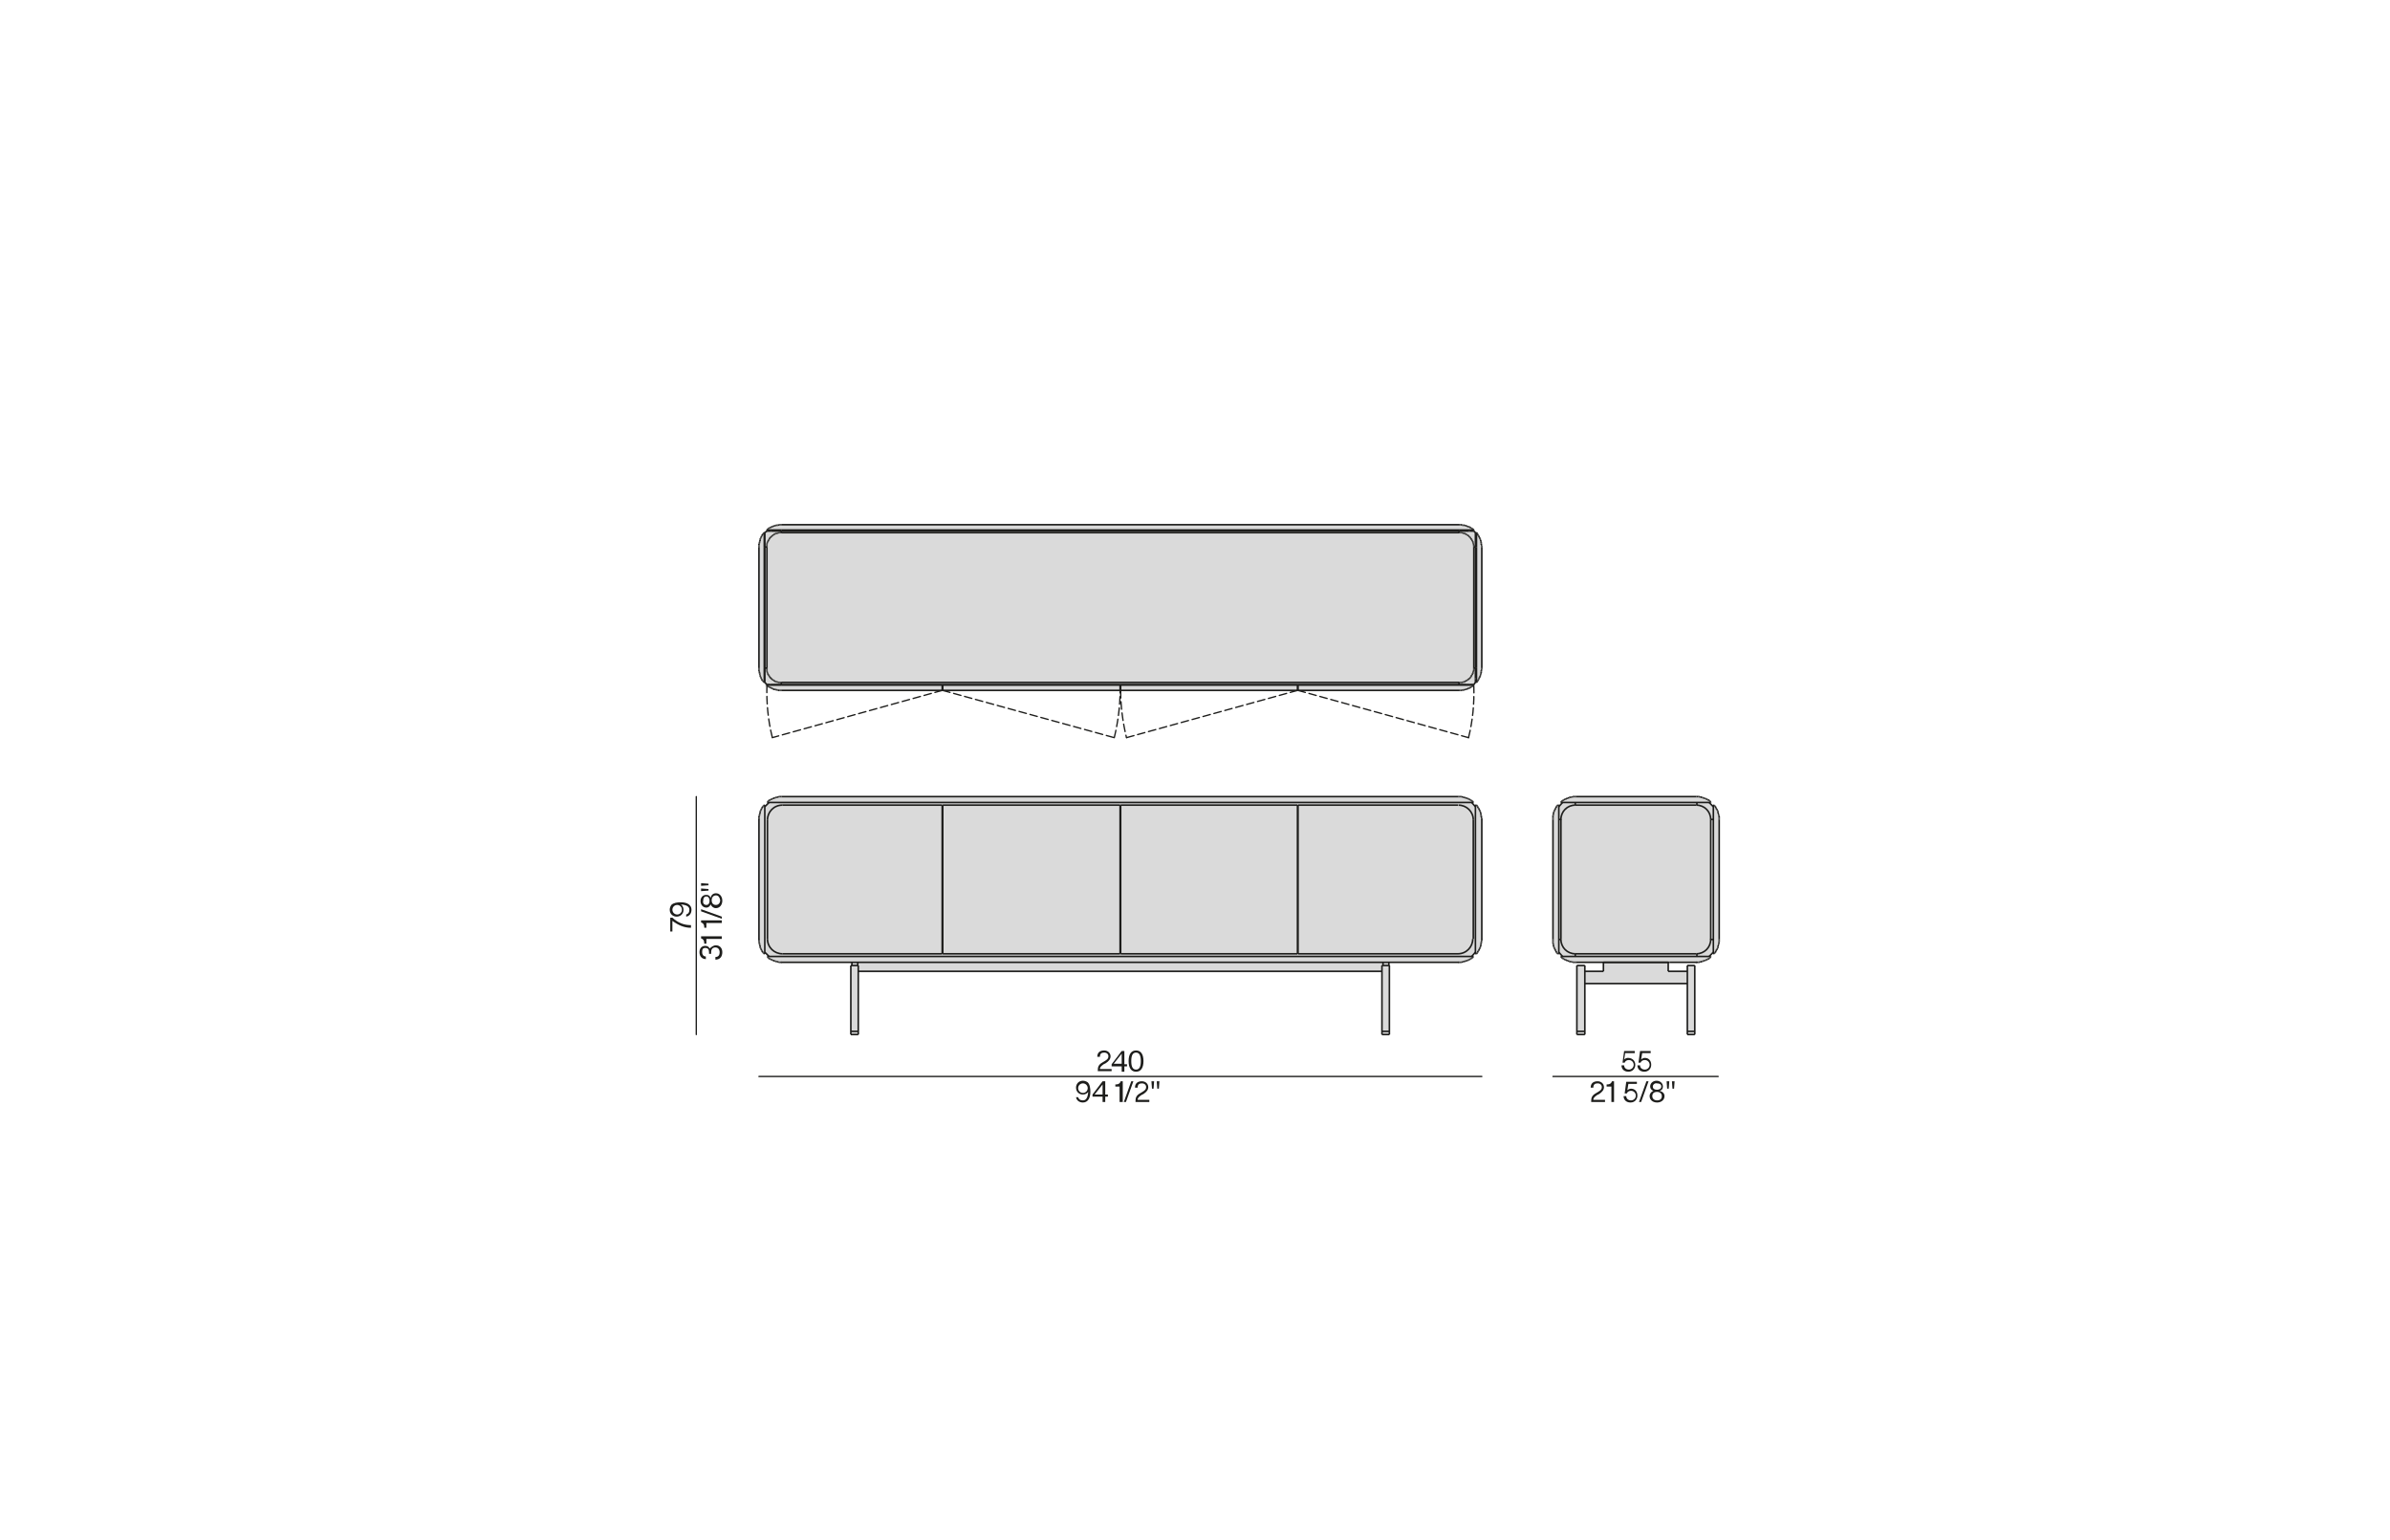 <?xml version="1.0" encoding="UTF-8"?>
<!-- Generator: Adobe Illustrator 26.2.1, SVG Export Plug-In . SVG Version: 6.00 Build 0)  -->
<svg xmlns="http://www.w3.org/2000/svg" xmlns:xlink="http://www.w3.org/1999/xlink" version="1.1" id="Livello_1" x="0px" y="0px" viewBox="0 0 450 290" style="enable-background:new 0 0 450 290;" xml:space="preserve">
<style type="text/css">
	.st0{fill:#DADADA;}
	.st1{fill:none;stroke:#1D1D1B;stroke-width:0.3;stroke-miterlimit:10;}
	.st2{fill:none;stroke:#1D1D1B;stroke-width:0.25;stroke-linecap:round;stroke-linejoin:round;stroke-dasharray:1.42,0.71;}
	.st3{fill:none;stroke:#1D1D1B;stroke-width:0.25;stroke-linecap:round;stroke-linejoin:round;}
	.st4{enable-background:new    ;}
	.st5{fill:#1D1D1B;}
</style>
<g id="ARC">
	<polygon class="st0" points="322.6,179.3 322.6,176.9 322.6,154.3 322.6,151.9 322.6,151.6 322.7,151.6 322.8,151.7 322.9,151.8    323,151.9 323.1,152.1 323.1,152.2 323.2,152.3 323.3,152.5 323.4,152.6 323.4,152.7 323.5,152.9 323.5,153 323.5,153.2    323.6,153.3 323.6,153.5 323.6,153.6 323.7,153.7 323.7,153.9 323.7,154 323.7,154.2 323.7,154.2 323.7,154.3 323.7,176.9    323.7,177 323.7,177 323.7,177.2 323.7,177.3 323.7,177.4 323.6,177.6 323.6,177.7 323.6,177.9 323.5,178 323.5,178.2 323.5,178.3    323.4,178.5 323.4,178.6 323.3,178.7 323.2,178.9 323.1,179 323.1,179.1 323,179.3 322.9,179.4 322.8,179.5 322.7,179.6    322.6,179.6  "></polygon>
	<path class="st0" d="M322.6,154.3v22.7h-0.4v-22.7H322.6z"></path>
	<path class="st0" d="M296.6,151.6h22.8c1.5,0,2.7,1.2,2.7,2.7v22.7c0,1.5-1.2,2.6-2.7,2.7h-22.8c-1.5,0-2.6-1.2-2.7-2.7v-22.7   C293.9,152.8,295.1,151.6,296.6,151.6L296.6,151.6z"></path>
	<path class="st0" d="M322.6,176.9v2.4l-0.7,0.7h-2.4v-0.4c1.5,0,2.7-1.2,2.7-2.7H322.6z"></path>
	<path class="st0" d="M322.6,151.9v2.4h-0.4c0-1.5-1.2-2.7-2.7-2.7v-0.4h2.4L322.6,151.9z"></path>
	<polygon class="st0" points="317.7,182.9 317.7,181.8 319.1,181.8 319.1,194.2 317.7,194.2 317.7,185.2  "></polygon>
	<polygon class="st0" points="317.7,194.2 319.1,194.2 319.1,194.8 319.1,194.8 317.7,194.8 317.7,194.8  "></polygon>
	<polygon class="st0" points="317.7,185.2 298.4,185.2 298.4,182.9 301.9,182.9 301.9,181.2 314.1,181.2 314.1,182.9 317.7,182.9     "></polygon>
	<polygon class="st0" points="314.1,181.2 301.9,181.2 301.9,181.2  "></polygon>
	<polygon class="st0" points="298.4,181.8 298.4,182.9 298.4,185.2 298.4,194.2 296.9,194.2 296.9,181.8  "></polygon>
	<polygon class="st0" points="297,194.8 296.9,194.8 296.9,194.2 298.4,194.2 298.4,194.8 298.3,194.8  "></polygon>
	<path class="st0" d="M296.6,151.1h22.9v0.4h-22.9V151.1z"></path>
	<path class="st0" d="M296.6,179.6h22.8v0.4h-22.8L296.6,179.6L296.6,179.6z"></path>
	<polygon class="st0" points="294.7,180.7 294.5,180.6 294.4,180.6 294.3,180.5 294.2,180.4 294,180.3 293.9,180.2 293.9,180.1    294.2,180.1 296.6,180.1 319.5,180.1 321.8,180.1 322.1,180.1 322.1,180.2 322,180.3 321.9,180.4 321.8,180.5 321.6,180.6    321.5,180.6 321.4,180.7 321.2,180.8 321.1,180.8 321,180.9 320.8,180.9 320.7,181 320.5,181 320.4,181.1 320.2,181.1 320.1,181.1    320,181.2 319.8,181.2 319.7,181.2 319.6,181.2 319.5,181.2 314.4,181.2 314.1,181.2 301.9,181.2 301.9,181.2 298.4,181.2    296.7,181.2 296.5,181.2 296.4,181.2 296.2,181.2 296.1,181.2 296,181.1 295.8,181.1 295.6,181.1 295.5,181 295.4,181 295.2,180.9    295.1,180.9 295,180.8 294.8,180.8  "></polygon>
	<polygon class="st0" points="296.6,151.1 294.2,151.1 293.9,151.1 293.9,151 294,150.9 294.2,150.8 294.3,150.7 294.4,150.6    294.5,150.6 294.7,150.5 294.8,150.4 295,150.4 295.1,150.3 295.2,150.3 295.4,150.2 295.5,150.2 295.6,150.1 295.8,150.1    296,150.1 296.1,150 296.2,150 296.4,150 296.5,150 296.7,150 319.4,150 319.5,150 319.7,150 319.8,150 320,150 320.1,150.1    320.2,150.1 320.4,150.1 320.5,150.2 320.7,150.2 320.8,150.3 321,150.3 321.1,150.4 321.2,150.4 321.4,150.5 321.5,150.6    321.6,150.6 321.8,150.7 321.9,150.8 322,150.9 322.1,151 322.1,151.1 321.8,151.1 319.5,151.1  "></polygon>
	<path class="st0" d="M293.5,154.3v-2.4l0.7-0.7h2.4v0.4c-1.5,0-2.7,1.2-2.7,2.7H293.5z"></path>
	<path class="st0" d="M294.2,180.1l-0.7-0.7v-2.4h0.4c0,1.5,1.2,2.6,2.7,2.7v0.4H294.2z"></path>
	<path class="st0" d="M293.9,176.9h-0.4v-22.7h0.4V176.9z"></path>
	<polygon class="st0" points="292.4,177.6 292.4,177.4 292.4,177.3 292.4,177.2 292.4,177 292.4,177 292.4,176.9 292.4,154.3    292.4,154.2 292.4,154.2 292.4,154 292.4,153.9 292.4,153.7 292.4,153.6 292.4,153.5 292.5,153.3 292.5,153.2 292.5,153    292.6,152.9 292.6,152.7 292.7,152.6 292.8,152.5 292.8,152.3 292.9,152.2 293,152.1 293,151.9 293.1,151.8 293.2,151.7    293.3,151.6 293.5,151.6 293.5,151.9 293.5,154.3 293.5,176.9 293.5,179.3 293.5,179.6 293.3,179.6 293.2,179.5 293.1,179.4    293,179.3 293,179.1 292.9,179 292.8,178.9 292.8,178.7 292.7,178.6 292.6,178.5 292.6,178.3 292.5,178.2 292.5,178 292.5,177.9    292.4,177.7  "></polygon>
	<polygon class="st0" points="278,103 278,100.3 278.1,100.4 278.2,100.5 278.2,100.6 278.3,100.8 278.4,100.9 278.5,101    278.5,101.2 278.6,101.3 278.7,101.4 278.7,101.6 278.8,101.7 278.8,101.9 278.8,102 278.9,102.1 278.9,102.3 278.9,102.4    278.9,102.6 279,102.7 279,102.9 279,103 279,125.8 279,125.9 279,126.1 278.9,126.2 278.9,126.4 278.9,126.5 278.9,126.7    278.8,126.8 278.8,127 278.8,127.1 278.7,127.2 278.7,127.4 278.6,127.5 278.5,127.7 278.5,127.8 278.4,127.9 278.3,128.1    278.2,128.2 278.2,128.3 278.1,128.4 278,128.5 278,125.8  "></polygon>
	<polygon class="st0" points="278,100.3 278,103 278,125.8 278,128.5 277.8,128.5 277.8,127.9 277.8,127.7 277.8,125.8 277.8,125.8    277.8,103 277.8,103 277.8,100.3  "></polygon>
	<polygon class="st0" points="278.5,152.3 278.5,152.5 278.6,152.6 278.7,152.7 278.7,152.9 278.8,153 278.8,153.2 278.8,153.3    278.9,153.5 278.9,153.6 278.9,153.7 278.9,153.9 279,154 279,154.2 279,154.3 279,176.9 279,177 279,177.2 278.9,177.3    278.9,177.4 278.9,177.6 278.9,177.7 278.8,177.9 278.8,178 278.8,178.2 278.7,178.3 278.7,178.5 278.6,178.6 278.5,178.7    278.5,178.9 278.4,179 278.3,179.1 278.2,179.3 278.2,179.4 278.1,179.5 278,179.6 277.8,179.6 277.8,179.3 277.8,151.9    277.8,151.6 278,151.6 278.1,151.7 278.2,151.8 278.2,151.9 278.3,152.1 278.4,152.2  "></polygon>
	<rect x="277.5" y="103" class="st0" width="0.3" height="22.7"></rect>
	<path class="st0" d="M277.4,154.4v22.4c0,1.6-1.3,2.8-2.8,2.8h-30.1v-28h30.1C276.1,151.6,277.4,152.9,277.4,154.4z"></path>
	<polygon class="st0" points="274.7,129 277.5,129 277.4,129.1 277.3,129.2 277.1,129.3 277,129.4 276.9,129.4 276.8,129.5    276.6,129.6 276.5,129.6 276.3,129.7 276.2,129.8 276.1,129.8 275.9,129.8 275.8,129.9 275.6,129.9 275.5,129.9 275.3,130    275.2,130 275,130 274.9,130 274.7,130 244.4,130 244.4,129  "></polygon>
	<polygon class="st0" points="276.6,100 276.8,100 277.5,100 277.8,100.3 277.8,103 277.8,103 277.5,103 277.5,103 277.5,102.9    277.5,102.8 277.5,102.8 277.5,102.7 277.5,102.6 277.4,102.5 277.4,102.4 277.4,102.3 277.4,102.2 277.3,102.1 277.3,102    277.3,101.9 277.2,101.9 277.2,101.8 277.1,101.7 277.1,101.6 277,101.5 277,101.4 276.9,101.4 276.9,101.3 276.8,101.2    276.8,101.2 276.7,101.1 276.6,101 276.5,101 276.5,100.9 276.4,100.8 276.3,100.8 276.2,100.7 276.2,100.7 276.1,100.6 276,100.6    275.9,100.5 275.8,100.5 275.8,100.5 275.7,100.4 275.6,100.4 275.5,100.4 275.4,100.4 275.3,100.3 275.2,100.3 275.1,100.3    275,100.3 274.9,100.3 274.8,100.3 274.7,100.3 274.7,100.3 274.7,100 274.7,100  "></polygon>
	<polygon class="st0" points="276.6,127.8 276.7,127.7 276.8,127.7 276.8,127.6 276.9,127.5 276.9,127.5 277,127.4 277,127.3    277.1,127.2 277.1,127.1 277.2,127.1 277.2,127 277.3,126.9 277.3,126.8 277.3,126.7 277.4,126.6 277.4,126.5 277.4,126.4    277.4,126.3 277.5,126.3 277.5,126.2 277.5,126.1 277.5,126 277.5,125.9 277.5,125.8 277.5,125.8 277.8,125.8 277.8,125.8    277.8,127.7 277.8,127.9 277.8,128.5 277.5,128.9 276.8,128.9 276.6,128.9 276.2,128.9 274.7,128.9 274.7,128.5 274.7,128.5    274.8,128.5 274.9,128.5 274.9,128.5 275,128.5 275.1,128.5 275.2,128.5 275.2,128.5 275.3,128.5 275.3,128.5 275.4,128.5    275.4,128.5 275.5,128.4 275.5,128.4 275.6,128.4 275.6,128.4 275.6,128.4 275.7,128.4 275.7,128.4 275.8,128.4 275.8,128.3    275.8,128.3 275.9,128.3 275.9,128.3 276,128.2 276,128.2 276.1,128.2 276.2,128.1 276.2,128.1 276.3,128 276.4,128 276.5,127.9    276.5,127.9  "></polygon>
	<polygon class="st0" points="276.6,128.9 276.8,128.9 277.5,128.9 277.5,129 274.7,129 244.4,129 244.4,128.9 274.7,128.9    276.2,128.9  "></polygon>
	<polygon class="st0" points="274.7,128.5 274.7,128.9 244.4,128.9 244.3,128.9 211,128.9 210.9,128.9 177.5,128.9 177.4,128.9    147.1,128.9 147.1,128.5  "></polygon>
	<rect x="147.1" y="100" class="st0" width="127.6" height="0.3"></rect>
	<rect x="260.2" y="194.2" class="st0" width="1.4" height="0.6"></rect>
	<rect x="260.4" y="181.2" class="st0" width="1.1" height="0.6"></rect>
	<polygon class="st0" points="261.6,181.8 261.6,194.2 260.2,194.2 260.2,182.9 260.2,181.8 260.4,181.8 261.5,181.8  "></polygon>
	<rect x="211" y="151.6" class="st0" width="33.3" height="28"></rect>
	<rect x="211" y="129" class="st0" width="33.3" height="1"></rect>
	<rect x="211" y="128.9" class="st0" width="33.3" height="0.2"></rect>
	<rect x="177.5" y="151.6" class="st0" width="33.3" height="28"></rect>
	<rect x="177.5" y="129" class="st0" width="33.3" height="1"></rect>
	<rect x="177.5" y="128.9" class="st0" width="33.3" height="0.2"></rect>
	<path class="st0" d="M177.4,151.6v28h-30.1c-1.6,0-2.8-1.3-2.8-2.8l0,0v-22.3c0-1.6,1.3-2.8,2.8-2.8H177.4z"></path>
	<rect x="160.2" y="194.2" class="st0" width="1.4" height="0.6"></rect>
	<polygon class="st0" points="161.6,181.8 161.6,182.9 161.6,194.2 160.2,194.2 160.2,181.8 160.4,181.8 161.5,181.8  "></polygon>
	<polygon class="st0" points="161.5,181.2 260.4,181.2 260.4,181.8 260.2,181.8 260.2,182.9 161.6,182.9 161.6,181.8 161.5,181.8     "></polygon>
	<rect x="160.4" y="181.2" class="st0" width="1.1" height="0.6"></rect>
	<polygon class="st0" points="144.8,180.1 277.1,180.1 277.4,180.1 277.4,180.2 277.3,180.3 277.1,180.4 277,180.5 276.9,180.6    276.8,180.6 276.6,180.7 276.5,180.8 276.4,180.8 276.2,180.9 276.1,180.9 275.9,181 275.8,181 275.6,181.1 275.5,181.1    275.4,181.1 275.2,181.2 275.1,181.2 274.9,181.2 274.8,181.2 274.7,181.2 261.5,181.2 260.4,181.2 161.5,181.2 160.4,181.2    147.1,181.2 147.1,181.2 146.9,181.2 146.8,181.2 146.6,181.2 146.5,181.1 146.3,181.1 146.2,181.1 146.1,181 145.9,181    145.8,180.9 145.6,180.9 145.5,180.8 145.4,180.8 145.2,180.7 145.1,180.6 145,180.6 144.8,180.5 144.7,180.4 144.6,180.3    144.5,180.2 144.5,180.1  "></polygon>
	<polygon class="st0" points="277.3,150.9 277.4,151 277.4,151.1 277.1,151.1 144.8,151.1 144.5,151.1 144.5,151 144.6,150.9    144.7,150.8 144.8,150.7 145,150.6 145.1,150.6 145.2,150.5 145.4,150.4 145.5,150.4 145.6,150.3 145.8,150.3 145.9,150.2    146.1,150.2 146.2,150.1 146.3,150.1 146.5,150.1 146.6,150 146.8,150 146.9,150 147.1,150 147.1,150 147.2,150 274.6,150    274.8,150 274.9,150 275.1,150 275.2,150 275.4,150.1 275.5,150.1 275.6,150.1 275.8,150.2 275.9,150.2 276.1,150.3 276.2,150.3    276.4,150.4 276.5,150.4 276.6,150.5 276.8,150.6 276.9,150.6 277,150.7 277.1,150.8  "></polygon>
	<polygon class="st0" points="277.3,99.6 277.4,99.7 277.5,99.8 274.7,99.8 147.1,99.8 144.4,99.8 144.5,99.7 144.6,99.6    144.7,99.5 144.8,99.4 145,99.4 145.1,99.3 145.2,99.2 145.4,99.2 145.5,99.1 145.6,99.1 145.8,99 145.9,99 146.1,98.9 146.2,98.9    146.4,98.9 146.5,98.9 146.7,98.8 146.8,98.8 147,98.8 147.1,98.8 274.7,98.8 274.9,98.8 275,98.8 275.2,98.8 275.3,98.9    275.5,98.9 275.6,98.9 275.8,98.9 275.9,99 276.1,99 276.2,99.1 276.3,99.1 276.5,99.2 276.6,99.2 276.8,99.3 276.9,99.4 277,99.4    277.1,99.5  "></polygon>
	<polygon class="st0" points="144.4,129 147.1,129 177.4,129 177.4,130 147.1,130 147,130 146.8,130 146.7,130 146.5,130    146.4,129.9 146.2,129.9 146.1,129.9 145.9,129.8 145.8,129.8 145.6,129.8 145.5,129.7 145.4,129.6 145.2,129.6 145.1,129.5    145,129.4 144.8,129.4 144.7,129.3 144.6,129.2 144.5,129.1  "></polygon>
	<path class="st0" d="M244.3,179.6v-28H211v28H244.3z M177.5,179.6h33.3v-28h-33.3V179.6z M144.5,176.8c0,1.6,1.3,2.8,2.8,2.8l0,0   h30.1v-28h-30.1c-1.6,0-2.8,1.3-2.8,2.8V176.8z M277.8,151.9v27.5l-0.7,0.7H144.8l-0.7-0.7v-27.5l0.7-0.7h132.4L277.8,151.9z    M277.4,154.4c0-1.6-1.3-2.8-2.8-2.8h-30.1v28h30.1c1.6,0,2.8-1.3,2.8-2.8L277.4,154.4z"></path>
	<polygon class="st0" points="144.4,128.9 145,128.9 145.2,128.9 145.6,128.9 147.1,128.9 177.4,128.9 177.4,129 147.1,129    144.4,129  "></polygon>
	<rect x="144" y="103" class="st0" width="0.3" height="22.7"></rect>
	<path class="st0" d="M144.4,103H144v22.7h0.3L144.4,103z M274.7,99.7h2.8v0.3H147.1v0.3h128h0.1h0.1h0.1h0.1h0.1h0.1h0.1h0.1h0.1   h0.1h0.1h0.1h0.1h0.1l0.1,0.1l0.1,0.1l0.1,0.1l0.1,0.1l0.1,0.1l0.1,0.1l0.1,0.1l0.1,0.1l0.1,0.1l0.1,0.1l0,0.1l0,0.1v0.1v0.1v0.1   v0.1v0.1v0.1v0.1v0.1v0.1v0.1v0.1v0.1v0.8l0,0v22.7l0,0v0.4v0.1v0.1v0.1v0.1v0.1v0.1v0.1v0.1v0.1v0.1v0.1v0.1l0,0.1l0,0.1l-0.1,0.1   l-0.1,0.1l-0.1,0.1l-0.1,0.1l-0.1,0.1l-0.1,0.1l-0.1,0.1l-0.1,0.1l-0.1,0.1h-0.1l-0.1,0.1h-0.1l-0.1,0H276l0,0h-0.1l0,0h-0.1l0,0   h-0.1l0,0h-0.1l0,0h-0.1l0,0h-0.1l0,0h-0.1l0,0h-0.1l0,0h-0.1h-0.1h-0.1h-128v0.3h-2.8L144,128h-0.2v-27.8h0.1l0.3-0.3v-0.2   L274.7,99.7L274.7,99.7z"></path>
	<polygon class="st0" points="143.6,179.3 143.5,179.1 143.4,179 143.4,178.9 143.3,178.7 143.2,178.6 143.2,178.5 143.1,178.3    143.1,178.2 143.1,178 143,177.9 143,177.7 143,177.6 142.9,177.4 142.9,177.3 142.9,177.2 142.9,177 142.9,176.9 142.9,154.3    142.9,154.2 142.9,154 142.9,153.9 142.9,153.7 143,153.6 143,153.5 143,153.3 143.1,153.2 143.1,153 143.1,152.9 143.2,152.7    143.2,152.6 143.3,152.5 143.4,152.3 143.4,152.2 143.5,152.1 143.6,151.9 143.7,151.8 143.8,151.7 143.9,151.6 144,151.6    144,151.9 144,179.3 144,179.6 143.9,179.6 143.8,179.5 143.7,179.4  "></polygon>
	<polygon class="st0" points="143.2,101.3 143.3,101.2 143.4,101 143.4,100.9 143.5,100.8 143.6,100.6 143.7,100.5 143.8,100.4    143.9,100.3 143.9,103 143.9,125.8 143.9,128.5 143.8,128.4 143.7,128.3 143.6,128.2 143.5,128.1 143.4,127.9 143.4,127.8    143.3,127.7 143.2,127.5 143.2,127.4 143.1,127.2 143.1,127.1 143.1,127 143,126.8 143,126.7 143,126.5 142.9,126.4 142.9,126.2    142.9,126.1 142.9,125.9 142.9,125.8 142.9,103 142.9,102.9 142.9,102.7 142.9,102.6 142.9,102.4 143,102.3 143,102.1 143,102    143.1,101.9 143.1,101.7 143.1,101.6 143.2,101.4  "></polygon>
	<polyline class="st1" points="277.8,151.6 277.8,151.9 277.8,179.3 277.8,179.6  "></polyline>
	<line class="st1" x1="274.6" y1="150" x2="147.2" y2="150"></line>
	<polyline class="st1" points="277.4,151.1 277.1,151.1 144.8,151.1 144.5,151.1  "></polyline>
	<polyline class="st1" points="279,177 279,176.9 279,154.3 279,154.2  "></polyline>
	<line class="st1" x1="278" y1="151.6" x2="278.1" y2="151.7"></line>
	<line class="st1" x1="278.1" y1="151.7" x2="278.2" y2="151.8"></line>
	<line class="st1" x1="278.2" y1="151.8" x2="278.2" y2="151.9"></line>
	<line class="st1" x1="278.2" y1="151.9" x2="278.3" y2="152.1"></line>
	<line class="st1" x1="278.3" y1="152.1" x2="278.4" y2="152.2"></line>
	<line class="st1" x1="278.4" y1="152.2" x2="278.5" y2="152.3"></line>
	<line class="st1" x1="278.5" y1="152.3" x2="278.5" y2="152.5"></line>
	<line class="st1" x1="278.5" y1="152.5" x2="278.6" y2="152.6"></line>
	<line class="st1" x1="278.6" y1="152.6" x2="278.7" y2="152.7"></line>
	<line class="st1" x1="278.7" y1="152.7" x2="278.7" y2="152.9"></line>
	<line class="st1" x1="278.7" y1="152.9" x2="278.8" y2="153"></line>
	<line class="st1" x1="278.8" y1="153" x2="278.8" y2="153.2"></line>
	<line class="st1" x1="278.8" y1="153.2" x2="278.8" y2="153.3"></line>
	<line class="st1" x1="278.8" y1="153.3" x2="278.9" y2="153.5"></line>
	<line class="st1" x1="278.9" y1="153.5" x2="278.9" y2="153.6"></line>
	<line class="st1" x1="278.9" y1="153.6" x2="278.9" y2="153.7"></line>
	<line class="st1" x1="278.9" y1="153.7" x2="278.9" y2="153.9"></line>
	<line class="st1" x1="278.9" y1="153.9" x2="279" y2="154"></line>
	<line class="st1" x1="279" y1="154" x2="279" y2="154.2"></line>
	<line class="st1" x1="279" y1="154.2" x2="279" y2="154.3"></line>
	<line class="st1" x1="278" y1="151.6" x2="277.8" y2="151.6"></line>
	<line class="st1" x1="277.4" y1="151" x2="277.4" y2="151.1"></line>
	<line class="st1" x1="277.4" y1="151" x2="277.3" y2="150.9"></line>
	<line class="st1" x1="277.3" y1="150.9" x2="277.1" y2="150.8"></line>
	<line class="st1" x1="277.1" y1="150.8" x2="277" y2="150.7"></line>
	<line class="st1" x1="277" y1="150.7" x2="276.9" y2="150.6"></line>
	<line class="st1" x1="276.9" y1="150.6" x2="276.8" y2="150.6"></line>
	<line class="st1" x1="276.8" y1="150.6" x2="276.6" y2="150.5"></line>
	<line class="st1" x1="276.6" y1="150.5" x2="276.5" y2="150.4"></line>
	<line class="st1" x1="276.5" y1="150.4" x2="276.4" y2="150.4"></line>
	<line class="st1" x1="276.4" y1="150.4" x2="276.2" y2="150.3"></line>
	<line class="st1" x1="276.2" y1="150.3" x2="276.1" y2="150.3"></line>
	<line class="st1" x1="276.1" y1="150.3" x2="275.9" y2="150.2"></line>
	<line class="st1" x1="275.9" y1="150.2" x2="275.8" y2="150.2"></line>
	<line class="st1" x1="275.8" y1="150.2" x2="275.6" y2="150.1"></line>
	<line class="st1" x1="275.6" y1="150.1" x2="275.5" y2="150.1"></line>
	<line class="st1" x1="275.5" y1="150.1" x2="275.4" y2="150.1"></line>
	<line class="st1" x1="275.4" y1="150.1" x2="275.2" y2="150"></line>
	<line class="st1" x1="275.2" y1="150" x2="275.1" y2="150"></line>
	<line class="st1" x1="275.1" y1="150" x2="274.9" y2="150"></line>
	<line class="st1" x1="274.9" y1="150" x2="274.8" y2="150"></line>
	<line class="st1" x1="274.8" y1="150" x2="274.6" y2="150"></line>
	<polyline class="st1" points="274.7,181.2 261.5,181.2 260.4,181.2 161.5,181.2 160.4,181.2 147.1,181.2  "></polyline>
	<line class="st1" x1="277.1" y1="151.1" x2="277.8" y2="151.9"></line>
	<line class="st1" x1="278" y1="179.6" x2="278.1" y2="179.5"></line>
	<line class="st1" x1="278.1" y1="179.5" x2="278.2" y2="179.4"></line>
	<line class="st1" x1="278.2" y1="179.4" x2="278.2" y2="179.3"></line>
	<line class="st1" x1="278.2" y1="179.3" x2="278.3" y2="179.1"></line>
	<line class="st1" x1="278.3" y1="179.1" x2="278.4" y2="179"></line>
	<line class="st1" x1="278.4" y1="179" x2="278.5" y2="178.9"></line>
	<line class="st1" x1="278.5" y1="178.9" x2="278.5" y2="178.7"></line>
	<line class="st1" x1="278.5" y1="178.7" x2="278.6" y2="178.6"></line>
	<line class="st1" x1="278.6" y1="178.6" x2="278.7" y2="178.5"></line>
	<line class="st1" x1="278.7" y1="178.5" x2="278.7" y2="178.3"></line>
	<line class="st1" x1="278.7" y1="178.3" x2="278.8" y2="178.2"></line>
	<line class="st1" x1="278.8" y1="178.2" x2="278.8" y2="178"></line>
	<line class="st1" x1="278.8" y1="178" x2="278.8" y2="177.9"></line>
	<line class="st1" x1="278.8" y1="177.9" x2="278.9" y2="177.7"></line>
	<line class="st1" x1="278.9" y1="177.7" x2="278.9" y2="177.6"></line>
	<line class="st1" x1="278.9" y1="177.6" x2="278.9" y2="177.4"></line>
	<line class="st1" x1="278.9" y1="177.4" x2="278.9" y2="177.3"></line>
	<line class="st1" x1="278.9" y1="177.3" x2="279" y2="177.2"></line>
	<line class="st1" x1="279" y1="177.2" x2="279" y2="177"></line>
	<line class="st1" x1="279" y1="177" x2="279" y2="176.9"></line>
	<line class="st1" x1="278" y1="179.6" x2="277.8" y2="179.6"></line>
	<line class="st1" x1="277.4" y1="180.2" x2="277.4" y2="180.1"></line>
	<line class="st1" x1="277.4" y1="180.2" x2="277.3" y2="180.3"></line>
	<line class="st1" x1="277.3" y1="180.3" x2="277.1" y2="180.4"></line>
	<line class="st1" x1="277.1" y1="180.4" x2="277" y2="180.5"></line>
	<line class="st1" x1="277" y1="180.5" x2="276.9" y2="180.6"></line>
	<line class="st1" x1="276.9" y1="180.6" x2="276.8" y2="180.6"></line>
	<line class="st1" x1="276.8" y1="180.6" x2="276.6" y2="180.7"></line>
	<line class="st1" x1="276.6" y1="180.7" x2="276.5" y2="180.8"></line>
	<line class="st1" x1="276.5" y1="180.8" x2="276.4" y2="180.8"></line>
	<line class="st1" x1="276.4" y1="180.8" x2="276.2" y2="180.9"></line>
	<line class="st1" x1="276.2" y1="180.9" x2="276.1" y2="180.9"></line>
	<line class="st1" x1="276.1" y1="180.9" x2="275.9" y2="181"></line>
	<line class="st1" x1="275.9" y1="181" x2="275.8" y2="181"></line>
	<line class="st1" x1="275.8" y1="181" x2="275.6" y2="181.1"></line>
	<line class="st1" x1="275.6" y1="181.1" x2="275.5" y2="181.1"></line>
	<line class="st1" x1="275.5" y1="181.1" x2="275.4" y2="181.1"></line>
	<line class="st1" x1="275.4" y1="181.1" x2="275.2" y2="181.2"></line>
	<line class="st1" x1="275.2" y1="181.2" x2="275.1" y2="181.2"></line>
	<line class="st1" x1="275.1" y1="181.2" x2="274.9" y2="181.2"></line>
	<line class="st1" x1="274.9" y1="181.2" x2="274.8" y2="181.2"></line>
	<polyline class="st1" points="274.8,181.2 274.7,181.2 274.6,181.2  "></polyline>
	<line class="st1" x1="277.1" y1="180.1" x2="277.8" y2="179.3"></line>
	<polyline class="st1" points="277.4,180.1 277.1,180.1 144.8,180.1 144.5,180.1  "></polyline>
	<polyline class="st1" points="144,151.6 144,151.9 144,179.3 144,179.6  "></polyline>
	<polyline class="st1" points="142.9,177 142.9,176.9 142.9,154.3 142.9,154.2  "></polyline>
	<line class="st1" x1="143.9" y1="151.6" x2="143.8" y2="151.7"></line>
	<line class="st1" x1="143.8" y1="151.7" x2="143.7" y2="151.8"></line>
	<line class="st1" x1="143.7" y1="151.8" x2="143.6" y2="151.9"></line>
	<line class="st1" x1="143.6" y1="151.9" x2="143.5" y2="152.1"></line>
	<line class="st1" x1="143.5" y1="152.1" x2="143.4" y2="152.2"></line>
	<line class="st1" x1="143.4" y1="152.2" x2="143.4" y2="152.3"></line>
	<line class="st1" x1="143.4" y1="152.3" x2="143.3" y2="152.5"></line>
	<line class="st1" x1="143.3" y1="152.5" x2="143.2" y2="152.6"></line>
	<line class="st1" x1="143.2" y1="152.6" x2="143.2" y2="152.7"></line>
	<line class="st1" x1="143.2" y1="152.7" x2="143.1" y2="152.9"></line>
	<line class="st1" x1="143.1" y1="152.9" x2="143.1" y2="153"></line>
	<line class="st1" x1="143.1" y1="153" x2="143.1" y2="153.2"></line>
	<line class="st1" x1="143.1" y1="153.2" x2="143" y2="153.3"></line>
	<line class="st1" x1="143" y1="153.3" x2="143" y2="153.5"></line>
	<line class="st1" x1="143" y1="153.5" x2="143" y2="153.6"></line>
	<line class="st1" x1="143" y1="153.6" x2="142.9" y2="153.7"></line>
	<line class="st1" x1="142.9" y1="153.7" x2="142.9" y2="153.9"></line>
	<line class="st1" x1="142.9" y1="153.9" x2="142.9" y2="154"></line>
	<line class="st1" x1="142.9" y1="154" x2="142.9" y2="154.2"></line>
	<line class="st1" x1="142.9" y1="154.2" x2="142.9" y2="154.3"></line>
	<line class="st1" x1="143.9" y1="151.6" x2="144" y2="151.6"></line>
	<line class="st1" x1="144.5" y1="151" x2="144.5" y2="151.1"></line>
	<line class="st1" x1="144.5" y1="151" x2="144.6" y2="150.9"></line>
	<line class="st1" x1="144.6" y1="150.9" x2="144.7" y2="150.8"></line>
	<line class="st1" x1="144.7" y1="150.8" x2="144.8" y2="150.7"></line>
	<line class="st1" x1="144.8" y1="150.7" x2="145" y2="150.6"></line>
	<line class="st1" x1="145" y1="150.6" x2="145.1" y2="150.6"></line>
	<line class="st1" x1="145.1" y1="150.6" x2="145.2" y2="150.5"></line>
	<line class="st1" x1="145.2" y1="150.5" x2="145.4" y2="150.4"></line>
	<line class="st1" x1="145.4" y1="150.4" x2="145.5" y2="150.4"></line>
	<line class="st1" x1="145.5" y1="150.4" x2="145.6" y2="150.3"></line>
	<line class="st1" x1="145.6" y1="150.3" x2="145.8" y2="150.3"></line>
	<line class="st1" x1="145.8" y1="150.3" x2="145.9" y2="150.2"></line>
	<line class="st1" x1="145.9" y1="150.2" x2="146.1" y2="150.2"></line>
	<line class="st1" x1="146.1" y1="150.2" x2="146.2" y2="150.1"></line>
	<line class="st1" x1="146.2" y1="150.1" x2="146.3" y2="150.1"></line>
	<line class="st1" x1="146.3" y1="150.1" x2="146.5" y2="150.1"></line>
	<line class="st1" x1="146.5" y1="150.1" x2="146.6" y2="150"></line>
	<line class="st1" x1="146.6" y1="150" x2="146.8" y2="150"></line>
	<line class="st1" x1="146.8" y1="150" x2="146.9" y2="150"></line>
	<line class="st1" x1="146.9" y1="150" x2="147.1" y2="150"></line>
	<polyline class="st1" points="147.1,150 147.1,150 147.2,150  "></polyline>
	<line class="st1" x1="144.8" y1="151.1" x2="144" y2="151.9"></line>
	<line class="st1" x1="143.9" y1="179.6" x2="143.8" y2="179.5"></line>
	<line class="st1" x1="143.8" y1="179.5" x2="143.7" y2="179.4"></line>
	<line class="st1" x1="143.7" y1="179.4" x2="143.6" y2="179.3"></line>
	<line class="st1" x1="143.6" y1="179.3" x2="143.5" y2="179.1"></line>
	<line class="st1" x1="143.5" y1="179.1" x2="143.4" y2="179"></line>
	<line class="st1" x1="143.4" y1="179" x2="143.4" y2="178.9"></line>
	<line class="st1" x1="143.4" y1="178.9" x2="143.3" y2="178.7"></line>
	<line class="st1" x1="143.3" y1="178.7" x2="143.2" y2="178.6"></line>
	<line class="st1" x1="143.2" y1="178.6" x2="143.2" y2="178.5"></line>
	<line class="st1" x1="143.2" y1="178.5" x2="143.1" y2="178.3"></line>
	<line class="st1" x1="143.1" y1="178.3" x2="143.1" y2="178.2"></line>
	<line class="st1" x1="143.1" y1="178.2" x2="143.1" y2="178"></line>
	<line class="st1" x1="143.1" y1="178" x2="143" y2="177.9"></line>
	<line class="st1" x1="143" y1="177.9" x2="143" y2="177.7"></line>
	<line class="st1" x1="143" y1="177.7" x2="143" y2="177.6"></line>
	<line class="st1" x1="143" y1="177.6" x2="142.9" y2="177.4"></line>
	<line class="st1" x1="142.9" y1="177.4" x2="142.9" y2="177.3"></line>
	<line class="st1" x1="142.9" y1="177.3" x2="142.9" y2="177.2"></line>
	<line class="st1" x1="142.9" y1="177.2" x2="142.9" y2="177"></line>
	<line class="st1" x1="142.9" y1="177" x2="142.9" y2="176.9"></line>
	<line class="st1" x1="143.9" y1="179.6" x2="144" y2="179.6"></line>
	<line class="st1" x1="144.5" y1="180.2" x2="144.5" y2="180.1"></line>
	<line class="st1" x1="144.5" y1="180.2" x2="144.6" y2="180.3"></line>
	<line class="st1" x1="144.6" y1="180.3" x2="144.7" y2="180.4"></line>
	<line class="st1" x1="144.7" y1="180.4" x2="144.8" y2="180.5"></line>
	<line class="st1" x1="144.8" y1="180.5" x2="145" y2="180.6"></line>
	<line class="st1" x1="145" y1="180.6" x2="145.1" y2="180.6"></line>
	<line class="st1" x1="145.1" y1="180.6" x2="145.2" y2="180.7"></line>
	<line class="st1" x1="145.2" y1="180.7" x2="145.4" y2="180.8"></line>
	<line class="st1" x1="145.4" y1="180.8" x2="145.5" y2="180.8"></line>
	<line class="st1" x1="145.5" y1="180.8" x2="145.6" y2="180.9"></line>
	<line class="st1" x1="145.6" y1="180.9" x2="145.8" y2="180.9"></line>
	<line class="st1" x1="145.8" y1="180.9" x2="145.9" y2="181"></line>
	<line class="st1" x1="145.9" y1="181" x2="146.1" y2="181"></line>
	<line class="st1" x1="146.1" y1="181" x2="146.2" y2="181.1"></line>
	<line class="st1" x1="146.2" y1="181.1" x2="146.3" y2="181.1"></line>
	<line class="st1" x1="146.3" y1="181.1" x2="146.5" y2="181.1"></line>
	<line class="st1" x1="146.5" y1="181.1" x2="146.6" y2="181.2"></line>
	<line class="st1" x1="146.6" y1="181.2" x2="146.8" y2="181.2"></line>
	<line class="st1" x1="146.8" y1="181.2" x2="146.9" y2="181.2"></line>
	<line class="st1" x1="146.9" y1="181.2" x2="147.1" y2="181.2"></line>
	<polyline class="st1" points="147.1,181.2 147.1,181.2 147.2,181.2  "></polyline>
	<line class="st1" x1="144.8" y1="180.1" x2="144" y2="179.3"></line>
	<polyline class="st1" points="322.6,151.6 322.6,151.9 322.6,154.3 322.6,176.9 322.6,179.3 322.6,179.6  "></polyline>
	<line class="st1" x1="319.5" y1="151.6" x2="319.5" y2="151.1"></line>
	<line class="st1" x1="323.7" y1="176.9" x2="323.7" y2="154.3"></line>
	<line class="st1" x1="322.7" y1="151.6" x2="322.8" y2="151.7"></line>
	<line class="st1" x1="322.8" y1="151.7" x2="322.9" y2="151.8"></line>
	<line class="st1" x1="322.9" y1="151.8" x2="323" y2="151.9"></line>
	<line class="st1" x1="323" y1="151.9" x2="323.1" y2="152.1"></line>
	<line class="st1" x1="323.1" y1="152.1" x2="323.1" y2="152.2"></line>
	<line class="st1" x1="323.1" y1="152.2" x2="323.2" y2="152.3"></line>
	<line class="st1" x1="323.2" y1="152.3" x2="323.3" y2="152.5"></line>
	<line class="st1" x1="323.3" y1="152.5" x2="323.4" y2="152.6"></line>
	<line class="st1" x1="323.4" y1="152.6" x2="323.4" y2="152.7"></line>
	<line class="st1" x1="323.4" y1="152.7" x2="323.5" y2="152.9"></line>
	<line class="st1" x1="323.5" y1="152.9" x2="323.5" y2="153"></line>
	<line class="st1" x1="323.5" y1="153" x2="323.5" y2="153.2"></line>
	<line class="st1" x1="323.5" y1="153.2" x2="323.6" y2="153.3"></line>
	<line class="st1" x1="323.6" y1="153.3" x2="323.6" y2="153.5"></line>
	<line class="st1" x1="323.6" y1="153.5" x2="323.6" y2="153.6"></line>
	<line class="st1" x1="323.6" y1="153.6" x2="323.7" y2="153.7"></line>
	<line class="st1" x1="323.7" y1="153.7" x2="323.7" y2="153.9"></line>
	<line class="st1" x1="323.7" y1="153.9" x2="323.7" y2="154"></line>
	<line class="st1" x1="323.7" y1="154" x2="323.7" y2="154.2"></line>
	<polyline class="st1" points="323.7,154.2 323.7,154.2 323.7,154.3  "></polyline>
	<line class="st1" x1="322.7" y1="151.6" x2="322.6" y2="151.6"></line>
	<line class="st1" x1="322.1" y1="151" x2="322.1" y2="151.1"></line>
	<line class="st1" x1="322.1" y1="151" x2="322" y2="150.9"></line>
	<line class="st1" x1="322" y1="150.9" x2="321.9" y2="150.8"></line>
	<line class="st1" x1="321.9" y1="150.8" x2="321.8" y2="150.7"></line>
	<line class="st1" x1="321.8" y1="150.7" x2="321.6" y2="150.6"></line>
	<line class="st1" x1="321.6" y1="150.6" x2="321.5" y2="150.6"></line>
	<line class="st1" x1="321.5" y1="150.6" x2="321.4" y2="150.5"></line>
	<line class="st1" x1="321.4" y1="150.5" x2="321.2" y2="150.4"></line>
	<line class="st1" x1="321.2" y1="150.4" x2="321.1" y2="150.4"></line>
	<line class="st1" x1="321.1" y1="150.4" x2="321" y2="150.3"></line>
	<line class="st1" x1="321" y1="150.3" x2="320.8" y2="150.3"></line>
	<line class="st1" x1="320.8" y1="150.3" x2="320.7" y2="150.2"></line>
	<line class="st1" x1="320.7" y1="150.2" x2="320.5" y2="150.2"></line>
	<line class="st1" x1="320.5" y1="150.2" x2="320.4" y2="150.1"></line>
	<line class="st1" x1="320.4" y1="150.1" x2="320.2" y2="150.1"></line>
	<line class="st1" x1="320.2" y1="150.1" x2="320.1" y2="150.1"></line>
	<line class="st1" x1="320.1" y1="150.1" x2="320" y2="150"></line>
	<line class="st1" x1="320" y1="150" x2="319.8" y2="150"></line>
	<line class="st1" x1="319.8" y1="150" x2="319.7" y2="150"></line>
	<line class="st1" x1="319.7" y1="150" x2="319.5" y2="150"></line>
	<line class="st1" x1="319.5" y1="150" x2="319.4" y2="150"></line>
	<line class="st1" x1="321.8" y1="151.1" x2="322.6" y2="151.9"></line>
	<line class="st1" x1="322.1" y1="154.3" x2="322.6" y2="154.3"></line>
	<line class="st1" x1="322.7" y1="179.6" x2="322.8" y2="179.5"></line>
	<line class="st1" x1="322.8" y1="179.5" x2="322.9" y2="179.4"></line>
	<line class="st1" x1="322.9" y1="179.4" x2="323" y2="179.3"></line>
	<line class="st1" x1="323" y1="179.3" x2="323.1" y2="179.1"></line>
	<line class="st1" x1="323.1" y1="179.1" x2="323.1" y2="179"></line>
	<line class="st1" x1="323.1" y1="179" x2="323.2" y2="178.9"></line>
	<line class="st1" x1="323.2" y1="178.9" x2="323.3" y2="178.7"></line>
	<line class="st1" x1="323.3" y1="178.7" x2="323.4" y2="178.6"></line>
	<line class="st1" x1="323.4" y1="178.6" x2="323.4" y2="178.5"></line>
	<line class="st1" x1="323.4" y1="178.5" x2="323.5" y2="178.3"></line>
	<line class="st1" x1="323.5" y1="178.3" x2="323.5" y2="178.2"></line>
	<line class="st1" x1="323.5" y1="178.2" x2="323.5" y2="178"></line>
	<line class="st1" x1="323.5" y1="178" x2="323.6" y2="177.9"></line>
	<line class="st1" x1="323.6" y1="177.9" x2="323.6" y2="177.7"></line>
	<line class="st1" x1="323.6" y1="177.7" x2="323.6" y2="177.6"></line>
	<line class="st1" x1="323.6" y1="177.6" x2="323.7" y2="177.4"></line>
	<line class="st1" x1="323.7" y1="177.4" x2="323.7" y2="177.3"></line>
	<line class="st1" x1="323.7" y1="177.3" x2="323.7" y2="177.2"></line>
	<line class="st1" x1="323.7" y1="177.2" x2="323.7" y2="177"></line>
	<polyline class="st1" points="323.7,177 323.7,177 323.7,176.9  "></polyline>
	<line class="st1" x1="322.7" y1="179.6" x2="322.6" y2="179.6"></line>
	<line class="st1" x1="322.1" y1="180.2" x2="322.1" y2="180.1"></line>
	<line class="st1" x1="322.1" y1="180.2" x2="322" y2="180.3"></line>
	<line class="st1" x1="322" y1="180.3" x2="321.9" y2="180.4"></line>
	<line class="st1" x1="321.9" y1="180.4" x2="321.8" y2="180.5"></line>
	<line class="st1" x1="321.8" y1="180.5" x2="321.6" y2="180.6"></line>
	<line class="st1" x1="321.6" y1="180.6" x2="321.5" y2="180.6"></line>
	<line class="st1" x1="321.8" y1="180.1" x2="322.6" y2="179.3"></line>
	<line class="st1" x1="322.1" y1="176.9" x2="322.6" y2="176.9"></line>
	<line class="st1" x1="319.4" y1="151.6" x2="296.6" y2="151.6"></line>
	<path class="st1" d="M322.1,154.3L322.1,154.3c0-1.5-1.2-2.7-2.7-2.7l0,0"></path>
	<line class="st1" x1="322.1" y1="154.3" x2="322.1" y2="176.9"></line>
	<line class="st1" x1="296.6" y1="179.6" x2="319.4" y2="179.6"></line>
	<path class="st1" d="M319.4,179.6L319.4,179.6c1.5,0,2.7-1.2,2.7-2.7v-0.1"></path>
	<polyline class="st1" points="322.1,180.1 321.8,180.1 319.5,180.1 296.6,180.1 294.2,180.1 293.9,180.1  "></polyline>
	<polyline class="st1" points="293.5,151.6 293.5,151.9 293.5,154.3 293.5,176.9 293.5,179.3 293.5,179.6  "></polyline>
	<line class="st1" x1="292.4" y1="176.9" x2="292.4" y2="154.3"></line>
	<line class="st1" x1="293.3" y1="151.6" x2="293.2" y2="151.7"></line>
	<line class="st1" x1="293.2" y1="151.7" x2="293.1" y2="151.8"></line>
	<line class="st1" x1="293.1" y1="151.8" x2="293" y2="151.9"></line>
	<line class="st1" x1="293" y1="151.9" x2="293" y2="152.1"></line>
	<line class="st1" x1="293" y1="152.1" x2="292.9" y2="152.2"></line>
	<line class="st1" x1="292.9" y1="152.2" x2="292.8" y2="152.3"></line>
	<line class="st1" x1="292.8" y1="152.3" x2="292.8" y2="152.5"></line>
	<line class="st1" x1="292.8" y1="152.5" x2="292.7" y2="152.6"></line>
	<line class="st1" x1="292.7" y1="152.6" x2="292.6" y2="152.7"></line>
	<line class="st1" x1="292.6" y1="152.7" x2="292.6" y2="152.9"></line>
	<line class="st1" x1="292.6" y1="152.9" x2="292.5" y2="153"></line>
	<line class="st1" x1="292.5" y1="153" x2="292.5" y2="153.2"></line>
	<line class="st1" x1="292.5" y1="153.2" x2="292.5" y2="153.3"></line>
	<line class="st1" x1="292.5" y1="153.3" x2="292.4" y2="153.5"></line>
	<line class="st1" x1="292.4" y1="153.5" x2="292.4" y2="153.6"></line>
	<line class="st1" x1="292.4" y1="153.6" x2="292.4" y2="153.7"></line>
	<line class="st1" x1="292.4" y1="153.7" x2="292.4" y2="153.9"></line>
	<line class="st1" x1="292.4" y1="153.9" x2="292.4" y2="154"></line>
	<line class="st1" x1="292.4" y1="154" x2="292.4" y2="154.2"></line>
	<polyline class="st1" points="292.4,154.2 292.4,154.2 292.4,154.3  "></polyline>
	<line class="st1" x1="293.3" y1="151.6" x2="293.5" y2="151.6"></line>
	<line class="st1" x1="293.9" y1="151" x2="293.9" y2="151.1"></line>
	<line class="st1" x1="293.9" y1="151" x2="294" y2="150.9"></line>
	<line class="st1" x1="294" y1="150.9" x2="294.2" y2="150.8"></line>
	<line class="st1" x1="294.2" y1="150.8" x2="294.3" y2="150.7"></line>
	<line class="st1" x1="294.3" y1="150.7" x2="294.4" y2="150.6"></line>
	<line class="st1" x1="294.4" y1="150.6" x2="294.5" y2="150.6"></line>
	<line class="st1" x1="294.5" y1="150.6" x2="294.7" y2="150.5"></line>
	<line class="st1" x1="294.7" y1="150.5" x2="294.8" y2="150.4"></line>
	<line class="st1" x1="294.8" y1="150.4" x2="295" y2="150.4"></line>
	<line class="st1" x1="295" y1="150.4" x2="295.1" y2="150.3"></line>
	<line class="st1" x1="295.1" y1="150.3" x2="295.2" y2="150.3"></line>
	<line class="st1" x1="295.2" y1="150.3" x2="295.4" y2="150.2"></line>
	<line class="st1" x1="295.4" y1="150.2" x2="295.5" y2="150.2"></line>
	<line class="st1" x1="295.5" y1="150.2" x2="295.6" y2="150.1"></line>
	<line class="st1" x1="295.6" y1="150.1" x2="295.8" y2="150.1"></line>
	<line class="st1" x1="295.8" y1="150.1" x2="296" y2="150.1"></line>
	<line class="st1" x1="296" y1="150.1" x2="296.1" y2="150"></line>
	<line class="st1" x1="296.1" y1="150" x2="296.2" y2="150"></line>
	<line class="st1" x1="296.2" y1="150" x2="296.4" y2="150"></line>
	<line class="st1" x1="296.4" y1="150" x2="296.5" y2="150"></line>
	<line class="st1" x1="296.5" y1="150" x2="296.7" y2="150"></line>
	<line class="st1" x1="294.2" y1="151.1" x2="293.5" y2="151.9"></line>
	<polyline class="st1" points="293.9,154.3 293.9,154.3 293.5,154.3  "></polyline>
	<line class="st1" x1="293.3" y1="179.6" x2="293.2" y2="179.5"></line>
	<line class="st1" x1="293.2" y1="179.5" x2="293.1" y2="179.4"></line>
	<line class="st1" x1="293.1" y1="179.4" x2="293" y2="179.3"></line>
	<line class="st1" x1="293" y1="179.3" x2="293" y2="179.1"></line>
	<line class="st1" x1="293" y1="179.1" x2="292.9" y2="179"></line>
	<line class="st1" x1="292.9" y1="179" x2="292.8" y2="178.9"></line>
	<line class="st1" x1="292.8" y1="178.9" x2="292.8" y2="178.7"></line>
	<line class="st1" x1="292.8" y1="178.7" x2="292.7" y2="178.6"></line>
	<line class="st1" x1="292.7" y1="178.6" x2="292.6" y2="178.5"></line>
	<line class="st1" x1="292.6" y1="178.5" x2="292.6" y2="178.3"></line>
	<line class="st1" x1="292.6" y1="178.3" x2="292.5" y2="178.2"></line>
	<line class="st1" x1="292.5" y1="178.2" x2="292.5" y2="178"></line>
	<line class="st1" x1="292.5" y1="178" x2="292.5" y2="177.9"></line>
	<line class="st1" x1="292.5" y1="177.9" x2="292.4" y2="177.7"></line>
	<line class="st1" x1="292.4" y1="177.7" x2="292.4" y2="177.6"></line>
	<line class="st1" x1="292.4" y1="177.6" x2="292.4" y2="177.4"></line>
	<line class="st1" x1="292.4" y1="177.4" x2="292.4" y2="177.3"></line>
	<line class="st1" x1="292.4" y1="177.3" x2="292.4" y2="177.2"></line>
	<line class="st1" x1="292.4" y1="177.2" x2="292.4" y2="177"></line>
	<polyline class="st1" points="292.4,177 292.4,177 292.4,176.9  "></polyline>
	<line class="st1" x1="293.3" y1="179.6" x2="293.5" y2="179.6"></line>
	<line class="st1" x1="293.9" y1="180.2" x2="293.9" y2="180.1"></line>
	<line class="st1" x1="293.9" y1="180.2" x2="294" y2="180.3"></line>
	<line class="st1" x1="294" y1="180.3" x2="294.2" y2="180.4"></line>
	<line class="st1" x1="294.2" y1="180.4" x2="294.3" y2="180.5"></line>
	<line class="st1" x1="294.3" y1="180.5" x2="294.4" y2="180.6"></line>
	<line class="st1" x1="294.4" y1="180.6" x2="294.5" y2="180.6"></line>
	<line class="st1" x1="294.5" y1="180.6" x2="294.7" y2="180.7"></line>
	<line class="st1" x1="294.7" y1="180.7" x2="294.8" y2="180.8"></line>
	<line class="st1" x1="294.8" y1="180.8" x2="295" y2="180.8"></line>
	<line class="st1" x1="295" y1="180.8" x2="295.1" y2="180.9"></line>
	<line class="st1" x1="295.1" y1="180.9" x2="295.2" y2="180.9"></line>
	<line class="st1" x1="295.2" y1="180.9" x2="295.4" y2="181"></line>
	<line class="st1" x1="295.4" y1="181" x2="295.5" y2="181"></line>
	<line class="st1" x1="295.5" y1="181" x2="295.6" y2="181.1"></line>
	<line class="st1" x1="295.6" y1="181.1" x2="295.8" y2="181.1"></line>
	<line class="st1" x1="295.8" y1="181.1" x2="296" y2="181.1"></line>
	<line class="st1" x1="296" y1="181.1" x2="296.1" y2="181.2"></line>
	<line class="st1" x1="296.1" y1="181.2" x2="296.2" y2="181.2"></line>
	<line class="st1" x1="296.2" y1="181.2" x2="296.4" y2="181.2"></line>
	<line class="st1" x1="296.4" y1="181.2" x2="296.5" y2="181.2"></line>
	<line class="st1" x1="296.5" y1="181.2" x2="296.7" y2="181.2"></line>
	<line class="st1" x1="294.2" y1="180.1" x2="293.5" y2="179.3"></line>
	<polyline class="st1" points="293.9,176.9 293.9,176.9 293.5,176.9  "></polyline>
	<path class="st1" d="M296.6,151.6L296.6,151.6c-1.5,0-2.7,1.2-2.7,2.7v0.1"></path>
	<line class="st1" x1="293.9" y1="154.3" x2="293.9" y2="176.9"></line>
	<path class="st1" d="M293.9,176.9L293.9,176.9c0,1.5,1.2,2.7,2.7,2.7l0,0"></path>
	<polyline class="st1" points="293.9,151.1 294.2,151.1 296.6,151.1 319.5,151.1 321.8,151.1 322.1,151.1  "></polyline>
	<line class="st1" x1="319.4" y1="150" x2="296.7" y2="150"></line>
	<line class="st1" x1="314.4" y1="181.2" x2="319.5" y2="181.2"></line>
	<polyline class="st1" points="296.7,181.2 298.4,181.2 301.9,181.2 314.1,181.2  "></polyline>
	<line class="st1" x1="296.6" y1="151.6" x2="296.6" y2="151.1"></line>
	<line class="st1" x1="319.5" y1="179.6" x2="319.5" y2="180.1"></line>
	<line class="st1" x1="296.6" y1="179.6" x2="296.6" y2="180.1"></line>
	<line class="st1" x1="144" y1="128.5" x2="143.9" y2="128.5"></line>
	<line class="st1" x1="143.9" y1="125.8" x2="143.9" y2="128.5"></line>
	<line class="st1" x1="143.9" y1="128.5" x2="143.8" y2="128.4"></line>
	<line class="st1" x1="143.8" y1="128.4" x2="143.7" y2="128.3"></line>
	<line class="st1" x1="143.7" y1="128.3" x2="143.6" y2="128.2"></line>
	<line class="st1" x1="143.6" y1="128.2" x2="143.5" y2="128.1"></line>
	<line class="st1" x1="143.5" y1="128.1" x2="143.4" y2="127.9"></line>
	<line class="st1" x1="143.4" y1="127.9" x2="143.4" y2="127.8"></line>
	<line class="st1" x1="143.4" y1="127.8" x2="143.3" y2="127.7"></line>
	<line class="st1" x1="143.3" y1="127.7" x2="143.2" y2="127.5"></line>
	<line class="st1" x1="143.2" y1="127.5" x2="143.2" y2="127.4"></line>
	<line class="st1" x1="143.2" y1="127.4" x2="143.1" y2="127.2"></line>
	<line class="st1" x1="143.1" y1="127.2" x2="143.1" y2="127.1"></line>
	<line class="st1" x1="143.1" y1="127.1" x2="143.1" y2="127"></line>
	<line class="st1" x1="143.1" y1="127" x2="143" y2="126.8"></line>
	<line class="st1" x1="143" y1="126.8" x2="143" y2="126.7"></line>
	<line class="st1" x1="143" y1="126.7" x2="143" y2="126.5"></line>
	<line class="st1" x1="143" y1="126.5" x2="142.9" y2="126.4"></line>
	<line class="st1" x1="142.9" y1="126.4" x2="142.9" y2="126.2"></line>
	<line class="st1" x1="142.9" y1="126.2" x2="142.9" y2="126.1"></line>
	<line class="st1" x1="142.9" y1="126.1" x2="142.9" y2="125.9"></line>
	<line class="st1" x1="142.9" y1="125.9" x2="142.9" y2="125.8"></line>
	<line class="st1" x1="143.9" y1="125.8" x2="143.9" y2="103"></line>
	<line class="st1" x1="142.9" y1="103" x2="142.9" y2="102.9"></line>
	<line class="st1" x1="142.9" y1="102.9" x2="142.9" y2="102.7"></line>
	<line class="st1" x1="142.9" y1="102.7" x2="142.9" y2="102.6"></line>
	<line class="st1" x1="142.9" y1="102.6" x2="142.9" y2="102.4"></line>
	<line class="st1" x1="142.9" y1="102.4" x2="143" y2="102.3"></line>
	<line class="st1" x1="143" y1="102.3" x2="143" y2="102.1"></line>
	<line class="st1" x1="143" y1="102.1" x2="143" y2="102"></line>
	<line class="st1" x1="143" y1="102" x2="143.1" y2="101.9"></line>
	<line class="st1" x1="143.1" y1="101.9" x2="143.1" y2="101.7"></line>
	<line class="st1" x1="143.1" y1="101.7" x2="143.1" y2="101.6"></line>
	<line class="st1" x1="143.1" y1="101.6" x2="143.2" y2="101.4"></line>
	<line class="st1" x1="143.2" y1="101.4" x2="143.2" y2="101.3"></line>
	<line class="st1" x1="143.2" y1="101.3" x2="143.3" y2="101.2"></line>
	<line class="st1" x1="143.3" y1="101.2" x2="143.4" y2="101"></line>
	<line class="st1" x1="143.4" y1="101" x2="143.4" y2="100.9"></line>
	<line class="st1" x1="143.4" y1="100.9" x2="143.5" y2="100.8"></line>
	<line class="st1" x1="143.5" y1="100.8" x2="143.6" y2="100.6"></line>
	<line class="st1" x1="143.6" y1="100.6" x2="143.7" y2="100.5"></line>
	<line class="st1" x1="143.7" y1="100.5" x2="143.8" y2="100.4"></line>
	<line class="st1" x1="143.8" y1="100.4" x2="143.9" y2="100.3"></line>
	<line class="st1" x1="143.9" y1="103" x2="143.9" y2="100.3"></line>
	<line class="st1" x1="142.9" y1="103" x2="142.9" y2="125.8"></line>
	<line class="st1" x1="144" y1="100.3" x2="143.9" y2="100.3"></line>
	<line class="st1" x1="277.8" y1="128.5" x2="278" y2="128.5"></line>
	<line class="st1" x1="278" y1="125.8" x2="278" y2="128.5"></line>
	<line class="st1" x1="278" y1="128.5" x2="278.1" y2="128.4"></line>
	<line class="st1" x1="278.1" y1="128.4" x2="278.2" y2="128.3"></line>
	<line class="st1" x1="278.2" y1="128.3" x2="278.2" y2="128.2"></line>
	<line class="st1" x1="278.2" y1="128.2" x2="278.3" y2="128.1"></line>
	<line class="st1" x1="278.3" y1="128.1" x2="278.4" y2="127.9"></line>
	<line class="st1" x1="278.4" y1="127.9" x2="278.5" y2="127.8"></line>
	<line class="st1" x1="278.5" y1="127.8" x2="278.5" y2="127.7"></line>
	<line class="st1" x1="278.5" y1="127.7" x2="278.6" y2="127.5"></line>
	<line class="st1" x1="278.6" y1="127.5" x2="278.7" y2="127.4"></line>
	<line class="st1" x1="278.7" y1="127.4" x2="278.7" y2="127.2"></line>
	<line class="st1" x1="278.7" y1="127.2" x2="278.8" y2="127.1"></line>
	<line class="st1" x1="278.8" y1="127.1" x2="278.8" y2="127"></line>
	<line class="st1" x1="278.8" y1="127" x2="278.8" y2="126.8"></line>
	<line class="st1" x1="278.8" y1="126.8" x2="278.9" y2="126.7"></line>
	<line class="st1" x1="278.9" y1="126.7" x2="278.9" y2="126.5"></line>
	<line class="st1" x1="278.9" y1="126.5" x2="278.9" y2="126.4"></line>
	<line class="st1" x1="278.9" y1="126.4" x2="278.9" y2="126.2"></line>
	<line class="st1" x1="278.9" y1="126.2" x2="279" y2="126.1"></line>
	<line class="st1" x1="279" y1="126.1" x2="279" y2="125.9"></line>
	<line class="st1" x1="279" y1="125.9" x2="279" y2="125.8"></line>
	<line class="st1" x1="278" y1="125.8" x2="278" y2="103"></line>
	<line class="st1" x1="279" y1="103" x2="279" y2="102.9"></line>
	<line class="st1" x1="279" y1="102.9" x2="279" y2="102.7"></line>
	<line class="st1" x1="279" y1="102.7" x2="278.9" y2="102.6"></line>
	<line class="st1" x1="278.9" y1="102.6" x2="278.9" y2="102.4"></line>
	<line class="st1" x1="278.9" y1="102.4" x2="278.9" y2="102.3"></line>
	<line class="st1" x1="278.9" y1="102.3" x2="278.9" y2="102.1"></line>
	<line class="st1" x1="278.9" y1="102.1" x2="278.8" y2="102"></line>
	<line class="st1" x1="278.8" y1="102" x2="278.8" y2="101.9"></line>
	<line class="st1" x1="278.8" y1="101.9" x2="278.8" y2="101.7"></line>
	<line class="st1" x1="278.8" y1="101.7" x2="278.7" y2="101.6"></line>
	<line class="st1" x1="278.7" y1="101.6" x2="278.7" y2="101.4"></line>
	<line class="st1" x1="278.7" y1="101.4" x2="278.6" y2="101.3"></line>
	<line class="st1" x1="278.6" y1="101.3" x2="278.5" y2="101.2"></line>
	<line class="st1" x1="278.5" y1="101.2" x2="278.5" y2="101"></line>
	<line class="st1" x1="278.5" y1="101" x2="278.4" y2="100.9"></line>
	<line class="st1" x1="278.4" y1="100.9" x2="278.3" y2="100.8"></line>
	<line class="st1" x1="278.3" y1="100.8" x2="278.2" y2="100.6"></line>
	<line class="st1" x1="278.2" y1="100.6" x2="278.2" y2="100.5"></line>
	<line class="st1" x1="278.2" y1="100.5" x2="278.1" y2="100.4"></line>
	<line class="st1" x1="278.1" y1="100.4" x2="278" y2="100.3"></line>
	<line class="st1" x1="278" y1="103" x2="278" y2="100.3"></line>
	<line class="st1" x1="279" y1="103" x2="279" y2="125.8"></line>
	<line class="st1" x1="277.8" y1="100.3" x2="278" y2="100.3"></line>
	<line class="st1" x1="277.8" y1="128.5" x2="277.5" y2="128.9"></line>
	<line class="st1" x1="277.8" y1="127.7" x2="277.8" y2="127.9"></line>
	<line class="st1" x1="276.8" y1="128.9" x2="276.6" y2="128.9"></line>
	<line class="st1" x1="277.5" y1="100" x2="277.8" y2="100.3"></line>
	<line class="st1" x1="145" y1="128.9" x2="145.2" y2="128.9"></line>
	<line class="st1" x1="144.4" y1="128.9" x2="145" y2="128.9"></line>
	<line class="st1" x1="144.4" y1="128.9" x2="144" y2="128.5"></line>
	<line class="st1" x1="144" y1="100.3" x2="144.4" y2="100"></line>
	<line class="st1" x1="277.8" y1="127.9" x2="277.8" y2="128.5"></line>
	<line class="st1" x1="277.5" y1="128.9" x2="276.8" y2="128.9"></line>
	<polyline class="st1" points="147.1,128.9 177.4,128.9 177.5,128.9 210.9,128.9 211,128.9 244.3,128.9 244.4,128.9 274.7,128.9     "></polyline>
	<line class="st1" x1="147.1" y1="128.9" x2="145.6" y2="128.9"></line>
	<line class="st1" x1="147.1" y1="128.5" x2="147.1" y2="128.9"></line>
	<line class="st1" x1="144.4" y1="125.8" x2="144" y2="125.8"></line>
	<line class="st1" x1="276.2" y1="128.9" x2="274.7" y2="128.9"></line>
	<line class="st1" x1="274.7" y1="128.5" x2="274.7" y2="128.9"></line>
	<line class="st1" x1="144.4" y1="103" x2="144" y2="103"></line>
	<line class="st1" x1="277.8" y1="125.8" x2="277.5" y2="125.8"></line>
	<line class="st1" x1="277.8" y1="103" x2="277.5" y2="103"></line>
	<line class="st1" x1="147.1" y1="100" x2="147.1" y2="100.3"></line>
	<line class="st1" x1="274.7" y1="100" x2="274.7" y2="100.3"></line>
	<line class="st1" x1="147.1" y1="98.8" x2="274.7" y2="98.8"></line>
	<line class="st1" x1="147.1" y1="99.8" x2="274.7" y2="99.8"></line>
	<line class="st1" x1="144.4" y1="100" x2="144.4" y2="99.8"></line>
	<line class="st1" x1="144.4" y1="99.8" x2="147.1" y2="99.8"></line>
	<line class="st1" x1="147.1" y1="98.8" x2="147" y2="98.8"></line>
	<line class="st1" x1="147" y1="98.8" x2="146.8" y2="98.8"></line>
	<line class="st1" x1="146.8" y1="98.8" x2="146.7" y2="98.8"></line>
	<line class="st1" x1="146.7" y1="98.8" x2="146.5" y2="98.9"></line>
	<line class="st1" x1="146.5" y1="98.9" x2="146.4" y2="98.9"></line>
	<line class="st1" x1="146.4" y1="98.9" x2="146.2" y2="98.9"></line>
	<line class="st1" x1="146.2" y1="98.9" x2="146.1" y2="98.9"></line>
	<line class="st1" x1="146.1" y1="98.9" x2="145.9" y2="99"></line>
	<line class="st1" x1="145.9" y1="99" x2="145.8" y2="99"></line>
	<line class="st1" x1="145.8" y1="99" x2="145.6" y2="99.1"></line>
	<line class="st1" x1="145.6" y1="99.1" x2="145.5" y2="99.1"></line>
	<line class="st1" x1="145.5" y1="99.1" x2="145.4" y2="99.2"></line>
	<line class="st1" x1="145.4" y1="99.2" x2="145.2" y2="99.2"></line>
	<line class="st1" x1="145.2" y1="99.2" x2="145.1" y2="99.3"></line>
	<line class="st1" x1="145.1" y1="99.3" x2="145" y2="99.4"></line>
	<line class="st1" x1="145" y1="99.4" x2="144.8" y2="99.4"></line>
	<line class="st1" x1="144.8" y1="99.4" x2="144.7" y2="99.5"></line>
	<line class="st1" x1="144.7" y1="99.5" x2="144.6" y2="99.6"></line>
	<line class="st1" x1="144.6" y1="99.6" x2="144.5" y2="99.7"></line>
	<line class="st1" x1="144.5" y1="99.7" x2="144.4" y2="99.8"></line>
	<line class="st1" x1="274.7" y1="98.8" x2="274.9" y2="98.8"></line>
	<line class="st1" x1="274.9" y1="98.8" x2="275" y2="98.8"></line>
	<line class="st1" x1="275" y1="98.8" x2="275.2" y2="98.8"></line>
	<line class="st1" x1="275.2" y1="98.8" x2="275.3" y2="98.9"></line>
	<line class="st1" x1="275.3" y1="98.9" x2="275.5" y2="98.9"></line>
	<line class="st1" x1="275.5" y1="98.9" x2="275.6" y2="98.9"></line>
	<line class="st1" x1="275.6" y1="98.9" x2="275.8" y2="98.9"></line>
	<line class="st1" x1="275.8" y1="98.9" x2="275.9" y2="99"></line>
	<line class="st1" x1="275.9" y1="99" x2="276.1" y2="99"></line>
	<line class="st1" x1="276.1" y1="99" x2="276.2" y2="99.1"></line>
	<line class="st1" x1="276.2" y1="99.1" x2="276.3" y2="99.1"></line>
	<line class="st1" x1="276.3" y1="99.1" x2="276.5" y2="99.2"></line>
	<line class="st1" x1="276.5" y1="99.2" x2="276.6" y2="99.2"></line>
	<line class="st1" x1="276.6" y1="99.2" x2="276.8" y2="99.3"></line>
	<line class="st1" x1="276.8" y1="99.3" x2="276.9" y2="99.4"></line>
	<line class="st1" x1="276.9" y1="99.4" x2="277" y2="99.4"></line>
	<line class="st1" x1="277" y1="99.4" x2="277.1" y2="99.5"></line>
	<line class="st1" x1="277.1" y1="99.5" x2="277.3" y2="99.6"></line>
	<line class="st1" x1="277.3" y1="99.6" x2="277.4" y2="99.7"></line>
	<line class="st1" x1="277.4" y1="99.7" x2="277.5" y2="99.8"></line>
	<line class="st1" x1="277.5" y1="99.8" x2="274.7" y2="99.8"></line>
	<line class="st1" x1="277.5" y1="100" x2="277.5" y2="99.8"></line>
	<line class="st1" x1="277.5" y1="100" x2="276.8" y2="100"></line>
	<line class="st1" x1="147.1" y1="128.5" x2="147.1" y2="128.5"></line>
	<line class="st1" x1="147.1" y1="100.3" x2="147.1" y2="100.3"></line>
	<line class="st1" x1="274.7" y1="128.5" x2="274.7" y2="128.5"></line>
	<line class="st1" x1="144.4" y1="125.8" x2="144.4" y2="103"></line>
	<line class="st1" x1="274.7" y1="100.3" x2="274.7" y2="100.3"></line>
	<line class="st1" x1="147.1" y1="100.3" x2="274.7" y2="100.3"></line>
	<line class="st1" x1="277.5" y1="125.8" x2="277.5" y2="103"></line>
	<line class="st1" x1="144" y1="125.8" x2="144" y2="103"></line>
	<line class="st1" x1="276.8" y1="100" x2="276.6" y2="100"></line>
	<line class="st1" x1="144" y1="128.5" x2="144" y2="125.8"></line>
	<line class="st1" x1="144" y1="100.3" x2="144" y2="103"></line>
	<line class="st1" x1="277.8" y1="127.7" x2="277.8" y2="125.8"></line>
	<polyline class="st1" points="277.8,125.8 277.8,125.8 277.8,103 277.8,103  "></polyline>
	<line class="st1" x1="277.8" y1="100.3" x2="277.8" y2="103"></line>
	<line class="st1" x1="276.6" y1="128.9" x2="276.2" y2="128.9"></line>
	<line class="st1" x1="145.6" y1="128.9" x2="145.2" y2="128.9"></line>
	<polyline class="st1" points="274.7,100 274.7,100 147.1,100  "></polyline>
	<line class="st1" x1="147.1" y1="100" x2="145.2" y2="100"></line>
	<line class="st1" x1="276.6" y1="100" x2="274.7" y2="100"></line>
	<line class="st1" x1="144.4" y1="100" x2="145.2" y2="100"></line>
	<line class="st1" x1="277.5" y1="103" x2="277.5" y2="102.9"></line>
	<line class="st1" x1="277.5" y1="102.9" x2="277.5" y2="102.8"></line>
	<line class="st1" x1="277.5" y1="102.8" x2="277.5" y2="102.8"></line>
	<line class="st1" x1="277.5" y1="102.8" x2="277.5" y2="102.7"></line>
	<line class="st1" x1="277.5" y1="102.7" x2="277.5" y2="102.6"></line>
	<line class="st1" x1="277.5" y1="102.6" x2="277.4" y2="102.5"></line>
	<line class="st1" x1="277.4" y1="102.5" x2="277.4" y2="102.4"></line>
	<line class="st1" x1="277.4" y1="102.4" x2="277.4" y2="102.3"></line>
	<line class="st1" x1="277.4" y1="102.3" x2="277.4" y2="102.2"></line>
	<line class="st1" x1="277.4" y1="102.2" x2="277.3" y2="102.1"></line>
	<line class="st1" x1="277.3" y1="102.1" x2="277.3" y2="102"></line>
	<line class="st1" x1="277.3" y1="102" x2="277.3" y2="101.9"></line>
	<line class="st1" x1="277.3" y1="101.9" x2="277.2" y2="101.9"></line>
	<line class="st1" x1="277.2" y1="101.9" x2="277.2" y2="101.8"></line>
	<line class="st1" x1="277.2" y1="101.8" x2="277.1" y2="101.7"></line>
	<line class="st1" x1="277.1" y1="101.7" x2="277.1" y2="101.6"></line>
	<line class="st1" x1="277.1" y1="101.6" x2="277" y2="101.5"></line>
	<line class="st1" x1="277" y1="101.5" x2="277" y2="101.4"></line>
	<line class="st1" x1="277" y1="101.4" x2="276.9" y2="101.4"></line>
	<line class="st1" x1="276.9" y1="101.4" x2="276.9" y2="101.3"></line>
	<line class="st1" x1="276.9" y1="101.3" x2="276.8" y2="101.2"></line>
	<line class="st1" x1="276.8" y1="101.2" x2="276.8" y2="101.2"></line>
	<line class="st1" x1="276.8" y1="101.2" x2="276.7" y2="101.1"></line>
	<line class="st1" x1="276.7" y1="101.1" x2="276.6" y2="101"></line>
	<line class="st1" x1="276.6" y1="101" x2="276.5" y2="101"></line>
	<line class="st1" x1="276.5" y1="101" x2="276.5" y2="100.9"></line>
	<line class="st1" x1="276.5" y1="100.9" x2="276.4" y2="100.8"></line>
	<line class="st1" x1="276.4" y1="100.8" x2="276.3" y2="100.8"></line>
	<line class="st1" x1="276.3" y1="100.8" x2="276.2" y2="100.7"></line>
	<line class="st1" x1="276.2" y1="100.7" x2="276.2" y2="100.7"></line>
	<line class="st1" x1="276.2" y1="100.7" x2="276.1" y2="100.6"></line>
	<line class="st1" x1="276.1" y1="100.6" x2="276" y2="100.6"></line>
	<line class="st1" x1="276" y1="100.6" x2="275.9" y2="100.5"></line>
	<line class="st1" x1="275.9" y1="100.5" x2="275.8" y2="100.5"></line>
	<line class="st1" x1="275.8" y1="100.5" x2="275.8" y2="100.5"></line>
	<line class="st1" x1="275.8" y1="100.5" x2="275.7" y2="100.4"></line>
	<line class="st1" x1="275.7" y1="100.4" x2="275.6" y2="100.4"></line>
	<line class="st1" x1="275.6" y1="100.4" x2="275.5" y2="100.4"></line>
	<line class="st1" x1="275.5" y1="100.4" x2="275.4" y2="100.4"></line>
	<line class="st1" x1="275.4" y1="100.4" x2="275.3" y2="100.3"></line>
	<line class="st1" x1="275.3" y1="100.3" x2="275.2" y2="100.3"></line>
	<line class="st1" x1="275.2" y1="100.3" x2="275.1" y2="100.3"></line>
	<line class="st1" x1="275.1" y1="100.3" x2="275" y2="100.3"></line>
	<line class="st1" x1="275" y1="100.3" x2="274.9" y2="100.3"></line>
	<line class="st1" x1="274.9" y1="100.3" x2="274.8" y2="100.3"></line>
	<line class="st1" x1="274.8" y1="100.3" x2="274.7" y2="100.3"></line>
	<line class="st1" x1="147.1" y1="128.5" x2="274.7" y2="128.5"></line>
	<line class="st1" x1="144.4" y1="125.8" x2="144.4" y2="125.9"></line>
	<line class="st1" x1="144.4" y1="125.9" x2="144.4" y2="126"></line>
	<line class="st1" x1="144.4" y1="126" x2="144.4" y2="126.1"></line>
	<line class="st1" x1="144.4" y1="126.1" x2="144.4" y2="126.2"></line>
	<line class="st1" x1="144.4" y1="126.2" x2="144.4" y2="126.3"></line>
	<line class="st1" x1="144.4" y1="126.3" x2="144.4" y2="126.3"></line>
	<line class="st1" x1="144.4" y1="126.3" x2="144.4" y2="126.4"></line>
	<line class="st1" x1="144.4" y1="126.4" x2="144.4" y2="126.5"></line>
	<line class="st1" x1="144.4" y1="126.5" x2="144.5" y2="126.6"></line>
	<line class="st1" x1="144.5" y1="126.6" x2="144.5" y2="126.7"></line>
	<line class="st1" x1="144.5" y1="126.7" x2="144.5" y2="126.8"></line>
	<line class="st1" x1="144.5" y1="126.8" x2="144.6" y2="126.9"></line>
	<line class="st1" x1="144.6" y1="126.9" x2="144.6" y2="127"></line>
	<line class="st1" x1="144.6" y1="127" x2="144.7" y2="127.1"></line>
	<line class="st1" x1="144.7" y1="127.1" x2="144.7" y2="127.1"></line>
	<line class="st1" x1="144.7" y1="127.1" x2="144.8" y2="127.2"></line>
	<line class="st1" x1="144.8" y1="127.2" x2="144.8" y2="127.3"></line>
	<line class="st1" x1="144.8" y1="127.3" x2="144.9" y2="127.4"></line>
	<line class="st1" x1="144.9" y1="127.4" x2="144.9" y2="127.5"></line>
	<line class="st1" x1="144.9" y1="127.5" x2="145" y2="127.5"></line>
	<line class="st1" x1="145" y1="127.5" x2="145" y2="127.6"></line>
	<line class="st1" x1="145" y1="127.6" x2="145.1" y2="127.7"></line>
	<line class="st1" x1="145.1" y1="127.7" x2="145.2" y2="127.7"></line>
	<line class="st1" x1="145.2" y1="127.7" x2="145.2" y2="127.8"></line>
	<line class="st1" x1="145.2" y1="127.8" x2="145.3" y2="127.9"></line>
	<line class="st1" x1="145.3" y1="127.9" x2="145.4" y2="127.9"></line>
	<line class="st1" x1="145.4" y1="127.9" x2="145.4" y2="128"></line>
	<line class="st1" x1="145.4" y1="128" x2="145.5" y2="128"></line>
	<line class="st1" x1="145.5" y1="128" x2="145.6" y2="128.1"></line>
	<line class="st1" x1="145.6" y1="128.1" x2="145.7" y2="128.1"></line>
	<line class="st1" x1="145.7" y1="128.1" x2="145.8" y2="128.2"></line>
	<line class="st1" x1="145.8" y1="128.2" x2="145.8" y2="128.2"></line>
	<line class="st1" x1="145.8" y1="128.2" x2="145.9" y2="128.3"></line>
	<line class="st1" x1="145.9" y1="128.3" x2="146" y2="128.3"></line>
	<line class="st1" x1="146" y1="128.3" x2="146.1" y2="128.4"></line>
	<line class="st1" x1="146.1" y1="128.4" x2="146.2" y2="128.4"></line>
	<line class="st1" x1="146.2" y1="128.4" x2="146.3" y2="128.4"></line>
	<line class="st1" x1="146.3" y1="128.4" x2="146.4" y2="128.4"></line>
	<line class="st1" x1="146.4" y1="128.4" x2="146.5" y2="128.5"></line>
	<line class="st1" x1="146.5" y1="128.5" x2="146.6" y2="128.5"></line>
	<line class="st1" x1="146.6" y1="128.5" x2="146.6" y2="128.5"></line>
	<line class="st1" x1="146.6" y1="128.5" x2="146.7" y2="128.5"></line>
	<line class="st1" x1="146.7" y1="128.5" x2="146.8" y2="128.5"></line>
	<line class="st1" x1="146.8" y1="128.5" x2="146.9" y2="128.5"></line>
	<line class="st1" x1="146.9" y1="128.5" x2="147" y2="128.5"></line>
	<line class="st1" x1="147" y1="128.5" x2="147.1" y2="128.5"></line>
	<line class="st1" x1="144.4" y1="103" x2="144.4" y2="102.9"></line>
	<line class="st1" x1="144.4" y1="102.9" x2="144.4" y2="102.8"></line>
	<line class="st1" x1="144.4" y1="102.8" x2="144.4" y2="102.8"></line>
	<line class="st1" x1="144.4" y1="102.8" x2="144.4" y2="102.7"></line>
	<line class="st1" x1="144.4" y1="102.7" x2="144.4" y2="102.6"></line>
	<line class="st1" x1="144.4" y1="102.6" x2="144.4" y2="102.5"></line>
	<line class="st1" x1="144.4" y1="102.5" x2="144.4" y2="102.4"></line>
	<line class="st1" x1="144.4" y1="102.4" x2="144.4" y2="102.3"></line>
	<line class="st1" x1="144.4" y1="102.3" x2="144.5" y2="102.2"></line>
	<line class="st1" x1="144.5" y1="102.2" x2="144.5" y2="102.1"></line>
	<line class="st1" x1="144.5" y1="102.1" x2="144.5" y2="102"></line>
	<line class="st1" x1="144.5" y1="102" x2="144.6" y2="101.9"></line>
	<line class="st1" x1="144.6" y1="101.9" x2="144.6" y2="101.9"></line>
	<line class="st1" x1="144.6" y1="101.9" x2="144.7" y2="101.8"></line>
	<line class="st1" x1="144.7" y1="101.8" x2="144.7" y2="101.7"></line>
	<line class="st1" x1="144.7" y1="101.7" x2="144.8" y2="101.6"></line>
	<line class="st1" x1="144.8" y1="101.6" x2="144.8" y2="101.5"></line>
	<line class="st1" x1="144.8" y1="101.5" x2="144.9" y2="101.4"></line>
	<line class="st1" x1="144.9" y1="101.4" x2="144.9" y2="101.4"></line>
	<line class="st1" x1="144.9" y1="101.4" x2="145" y2="101.3"></line>
	<line class="st1" x1="145" y1="101.3" x2="145" y2="101.2"></line>
	<line class="st1" x1="145" y1="101.2" x2="145.1" y2="101.2"></line>
	<line class="st1" x1="145.1" y1="101.2" x2="145.2" y2="101.1"></line>
	<line class="st1" x1="145.2" y1="101.1" x2="145.2" y2="101"></line>
	<line class="st1" x1="145.2" y1="101" x2="145.3" y2="101"></line>
	<line class="st1" x1="145.3" y1="101" x2="145.4" y2="100.9"></line>
	<line class="st1" x1="145.4" y1="100.9" x2="145.4" y2="100.8"></line>
	<line class="st1" x1="145.4" y1="100.8" x2="145.5" y2="100.8"></line>
	<line class="st1" x1="145.5" y1="100.8" x2="145.6" y2="100.7"></line>
	<line class="st1" x1="145.6" y1="100.7" x2="145.7" y2="100.7"></line>
	<line class="st1" x1="145.7" y1="100.7" x2="145.8" y2="100.6"></line>
	<line class="st1" x1="145.8" y1="100.6" x2="145.8" y2="100.6"></line>
	<line class="st1" x1="145.8" y1="100.6" x2="145.9" y2="100.5"></line>
	<line class="st1" x1="145.9" y1="100.5" x2="146" y2="100.5"></line>
	<line class="st1" x1="146" y1="100.5" x2="146.1" y2="100.5"></line>
	<line class="st1" x1="146.1" y1="100.5" x2="146.2" y2="100.4"></line>
	<line class="st1" x1="146.2" y1="100.4" x2="146.3" y2="100.4"></line>
	<line class="st1" x1="146.3" y1="100.4" x2="146.4" y2="100.4"></line>
	<line class="st1" x1="146.4" y1="100.4" x2="146.5" y2="100.4"></line>
	<line class="st1" x1="146.5" y1="100.4" x2="146.6" y2="100.3"></line>
	<line class="st1" x1="146.6" y1="100.3" x2="146.6" y2="100.3"></line>
	<line class="st1" x1="146.6" y1="100.3" x2="146.7" y2="100.3"></line>
	<line class="st1" x1="146.7" y1="100.3" x2="146.8" y2="100.3"></line>
	<line class="st1" x1="146.8" y1="100.3" x2="146.9" y2="100.3"></line>
	<line class="st1" x1="146.9" y1="100.3" x2="147" y2="100.3"></line>
	<line class="st1" x1="147" y1="100.3" x2="147.1" y2="100.3"></line>
	<line class="st1" x1="277.5" y1="125.8" x2="277.5" y2="125.9"></line>
	<line class="st1" x1="277.5" y1="125.9" x2="277.5" y2="126"></line>
	<line class="st1" x1="277.5" y1="126" x2="277.5" y2="126.1"></line>
	<line class="st1" x1="277.5" y1="126.1" x2="277.5" y2="126.2"></line>
	<line class="st1" x1="277.5" y1="126.2" x2="277.5" y2="126.3"></line>
	<line class="st1" x1="277.5" y1="126.3" x2="277.4" y2="126.3"></line>
	<line class="st1" x1="277.4" y1="126.3" x2="277.4" y2="126.4"></line>
	<line class="st1" x1="277.4" y1="126.4" x2="277.4" y2="126.5"></line>
	<line class="st1" x1="277.4" y1="126.5" x2="277.4" y2="126.6"></line>
	<line class="st1" x1="277.4" y1="126.6" x2="277.3" y2="126.7"></line>
	<line class="st1" x1="277.3" y1="126.7" x2="277.3" y2="126.8"></line>
	<line class="st1" x1="277.3" y1="126.8" x2="277.3" y2="126.9"></line>
	<line class="st1" x1="277.3" y1="126.9" x2="277.2" y2="127"></line>
	<line class="st1" x1="277.2" y1="127" x2="277.2" y2="127.1"></line>
	<line class="st1" x1="277.2" y1="127.1" x2="277.1" y2="127.1"></line>
	<line class="st1" x1="277.1" y1="127.1" x2="277.1" y2="127.2"></line>
	<line class="st1" x1="277.1" y1="127.2" x2="277" y2="127.3"></line>
	<line class="st1" x1="277" y1="127.3" x2="277" y2="127.4"></line>
	<line class="st1" x1="277" y1="127.4" x2="276.9" y2="127.5"></line>
	<line class="st1" x1="276.9" y1="127.5" x2="276.9" y2="127.5"></line>
	<line class="st1" x1="276.9" y1="127.5" x2="276.8" y2="127.6"></line>
	<line class="st1" x1="276.8" y1="127.6" x2="276.8" y2="127.7"></line>
	<line class="st1" x1="276.8" y1="127.7" x2="276.7" y2="127.7"></line>
	<line class="st1" x1="276.7" y1="127.7" x2="276.6" y2="127.8"></line>
	<line class="st1" x1="276.6" y1="127.8" x2="276.5" y2="127.9"></line>
	<line class="st1" x1="276.5" y1="127.9" x2="276.5" y2="127.9"></line>
	<line class="st1" x1="276.5" y1="127.9" x2="276.4" y2="128"></line>
	<line class="st1" x1="276.4" y1="128" x2="276.3" y2="128"></line>
	<line class="st1" x1="276.3" y1="128" x2="276.2" y2="128.1"></line>
	<line class="st1" x1="276.2" y1="128.1" x2="276.2" y2="128.1"></line>
	<line class="st1" x1="276.2" y1="128.1" x2="276.1" y2="128.2"></line>
	<line class="st1" x1="276.1" y1="128.2" x2="276" y2="128.2"></line>
	<polyline class="st1" points="276,128.2 276,128.2 275.9,128.3  "></polyline>
	<polyline class="st1" points="275.9,128.3 275.9,128.3 275.8,128.3  "></polyline>
	<polyline class="st1" points="275.8,128.3 275.8,128.3 275.8,128.4  "></polyline>
	<polyline class="st1" points="275.8,128.4 275.7,128.4 275.7,128.4  "></polyline>
	<polyline class="st1" points="275.7,128.4 275.6,128.4 275.6,128.4  "></polyline>
	<polyline class="st1" points="275.6,128.4 275.6,128.4 275.5,128.4  "></polyline>
	<polyline class="st1" points="275.5,128.4 275.5,128.4 275.4,128.5  "></polyline>
	<polyline class="st1" points="275.4,128.5 275.4,128.5 275.3,128.5  "></polyline>
	<polyline class="st1" points="275.3,128.5 275.3,128.5 275.2,128.5  "></polyline>
	<polyline class="st1" points="275.2,128.5 275.2,128.5 275.1,128.5  "></polyline>
	<line class="st1" x1="275.1" y1="128.5" x2="275" y2="128.5"></line>
	<line class="st1" x1="275" y1="128.5" x2="274.9" y2="128.5"></line>
	<polyline class="st1" points="274.9,128.5 274.9,128.5 274.8,128.5  "></polyline>
	<line class="st1" x1="274.8" y1="128.5" x2="274.7" y2="128.5"></line>
	<line class="st1" x1="274.5" y1="151.6" x2="244.4" y2="151.6"></line>
	<line class="st1" x1="244.3" y1="151.6" x2="211" y2="151.6"></line>
	<line class="st1" x1="210.9" y1="151.6" x2="177.5" y2="151.6"></line>
	<line class="st1" x1="177.4" y1="151.6" x2="147.3" y2="151.6"></line>
	<path class="st1" d="M147.3,151.6c-1.6,0-2.8,1.3-2.8,2.8"></path>
	<line class="st1" x1="144.5" y1="154.4" x2="144.5" y2="176.8"></line>
	<path class="st1" d="M144.5,176.8c0,1.6,1.3,2.8,2.8,2.8l0,0"></path>
	<line class="st1" x1="274.5" y1="179.6" x2="244.4" y2="179.6"></line>
	<line class="st1" x1="244.3" y1="179.6" x2="211" y2="179.6"></line>
	<line class="st1" x1="210.9" y1="179.6" x2="177.5" y2="179.6"></line>
	<line class="st1" x1="177.4" y1="179.6" x2="147.3" y2="179.6"></line>
	<path class="st1" d="M277.4,154.4c0-1.6-1.3-2.8-2.8-2.8"></path>
	<line class="st1" x1="277.4" y1="154.4" x2="277.4" y2="176.8"></line>
	<path class="st1" d="M274.5,179.6c1.6,0,2.8-1.3,2.8-2.8"></path>
	<line class="st1" x1="147.1" y1="130" x2="177.4" y2="130"></line>
	<line class="st1" x1="177.5" y1="130" x2="210.9" y2="130"></line>
	<line class="st1" x1="211" y1="130" x2="244.3" y2="130"></line>
	<line class="st1" x1="244.4" y1="130" x2="274.7" y2="130"></line>
	<line class="st1" x1="147.1" y1="129" x2="177.4" y2="129"></line>
	<line class="st1" x1="177.5" y1="129" x2="210.9" y2="129"></line>
	<line class="st1" x1="211" y1="129" x2="244.3" y2="129"></line>
	<line class="st1" x1="244.4" y1="129" x2="274.7" y2="129"></line>
	<line class="st1" x1="144.4" y1="128.9" x2="144.4" y2="129"></line>
	<line class="st1" x1="144.4" y1="129" x2="147.1" y2="129"></line>
	<line class="st1" x1="147.1" y1="130" x2="147" y2="130"></line>
	<line class="st1" x1="147" y1="130" x2="146.8" y2="130"></line>
	<line class="st1" x1="146.8" y1="130" x2="146.7" y2="130"></line>
	<line class="st1" x1="146.7" y1="130" x2="146.5" y2="130"></line>
	<line class="st1" x1="146.5" y1="130" x2="146.4" y2="129.9"></line>
	<line class="st1" x1="146.4" y1="129.9" x2="146.2" y2="129.9"></line>
	<line class="st1" x1="146.2" y1="129.9" x2="146.1" y2="129.9"></line>
	<line class="st1" x1="146.1" y1="129.9" x2="145.9" y2="129.8"></line>
	<line class="st1" x1="145.9" y1="129.8" x2="145.8" y2="129.8"></line>
	<line class="st1" x1="145.8" y1="129.8" x2="145.6" y2="129.8"></line>
	<line class="st1" x1="145.6" y1="129.8" x2="145.5" y2="129.7"></line>
	<line class="st1" x1="145.5" y1="129.7" x2="145.4" y2="129.6"></line>
	<line class="st1" x1="145.4" y1="129.6" x2="145.2" y2="129.6"></line>
	<line class="st1" x1="145.2" y1="129.6" x2="145.1" y2="129.5"></line>
	<line class="st1" x1="145.1" y1="129.5" x2="145" y2="129.4"></line>
	<line class="st1" x1="145" y1="129.4" x2="144.8" y2="129.4"></line>
	<line class="st1" x1="144.8" y1="129.4" x2="144.7" y2="129.3"></line>
	<line class="st1" x1="144.7" y1="129.3" x2="144.6" y2="129.2"></line>
	<line class="st1" x1="144.6" y1="129.2" x2="144.5" y2="129.1"></line>
	<line class="st1" x1="144.5" y1="129.1" x2="144.4" y2="129"></line>
	<line class="st1" x1="274.7" y1="130" x2="274.9" y2="130"></line>
	<line class="st1" x1="274.9" y1="130" x2="275" y2="130"></line>
	<line class="st1" x1="275" y1="130" x2="275.2" y2="130"></line>
	<line class="st1" x1="275.2" y1="130" x2="275.3" y2="130"></line>
	<line class="st1" x1="275.3" y1="130" x2="275.5" y2="129.9"></line>
	<line class="st1" x1="275.5" y1="129.9" x2="275.6" y2="129.9"></line>
	<line class="st1" x1="275.6" y1="129.9" x2="275.8" y2="129.9"></line>
	<line class="st1" x1="275.8" y1="129.9" x2="275.9" y2="129.8"></line>
	<line class="st1" x1="275.9" y1="129.8" x2="276.1" y2="129.8"></line>
	<line class="st1" x1="276.1" y1="129.8" x2="276.2" y2="129.8"></line>
	<line class="st1" x1="276.2" y1="129.8" x2="276.3" y2="129.7"></line>
	<line class="st1" x1="276.3" y1="129.7" x2="276.5" y2="129.6"></line>
	<line class="st1" x1="276.5" y1="129.6" x2="276.6" y2="129.6"></line>
	<line class="st1" x1="276.6" y1="129.6" x2="276.8" y2="129.5"></line>
	<line class="st1" x1="276.8" y1="129.5" x2="276.9" y2="129.4"></line>
	<line class="st1" x1="276.9" y1="129.4" x2="277" y2="129.4"></line>
	<line class="st1" x1="277" y1="129.4" x2="277.1" y2="129.3"></line>
	<line class="st1" x1="277.1" y1="129.3" x2="277.3" y2="129.2"></line>
	<line class="st1" x1="277.3" y1="129.2" x2="277.4" y2="129.1"></line>
	<line class="st1" x1="277.4" y1="129.1" x2="277.5" y2="129"></line>
	<line class="st1" x1="277.5" y1="129" x2="274.7" y2="129"></line>
	<line class="st1" x1="277.5" y1="128.9" x2="277.5" y2="129"></line>
	<polyline class="st1" points="177.4,128.9 177.4,129 177.4,130  "></polyline>
	<polyline class="st1" points="177.5,128.9 177.5,129 177.5,130  "></polyline>
	<polyline class="st1" points="301.9,181.2 301.9,181.2 301.9,182.9  "></polyline>
	<polyline class="st1" points="301.9,181.2 314.1,181.2 314.4,181.2  "></polyline>
	<line class="st1" x1="301.9" y1="182.9" x2="298.4" y2="182.9"></line>
	<line class="st1" x1="298.4" y1="185.2" x2="317.7" y2="185.2"></line>
	<line class="st1" x1="260.2" y1="182.9" x2="161.6" y2="182.9"></line>
	<line class="st1" x1="161.6" y1="194.2" x2="160.2" y2="194.2"></line>
	<polyline class="st1" points="161.6,194.8 161.6,194.2 161.6,182.9 161.6,181.8  "></polyline>
	<polyline class="st1" points="160.2,181.8 160.4,181.8 161.5,181.8 161.6,181.8  "></polyline>
	<polyline class="st1" points="160.2,194.8 160.2,194.2 160.2,181.8  "></polyline>
	<line class="st1" x1="161.6" y1="194.8" x2="160.2" y2="194.8"></line>
	<line class="st1" x1="161.5" y1="181.2" x2="161.5" y2="181.8"></line>
	<line class="st1" x1="160.4" y1="181.2" x2="160.4" y2="181.8"></line>
	<line class="st1" x1="260.2" y1="194.2" x2="261.6" y2="194.2"></line>
	<polyline class="st1" points="260.2,194.8 260.2,194.2 260.2,182.9 260.2,181.8  "></polyline>
	<polyline class="st1" points="261.6,181.8 261.5,181.8 260.4,181.8 260.2,181.8  "></polyline>
	<polyline class="st1" points="261.6,194.8 261.6,194.2 261.6,181.8  "></polyline>
	<line class="st1" x1="260.2" y1="194.8" x2="261.6" y2="194.8"></line>
	<line class="st1" x1="260.4" y1="181.2" x2="260.4" y2="181.8"></line>
	<line class="st1" x1="261.5" y1="181.2" x2="261.5" y2="181.8"></line>
	<line class="st1" x1="298.4" y1="194.2" x2="296.9" y2="194.2"></line>
	<polyline class="st1" points="298.4,194.8 298.4,194.2 298.4,185.2 298.4,182.9 298.4,181.8  "></polyline>
	<line class="st1" x1="296.9" y1="181.8" x2="298.4" y2="181.8"></line>
	<polyline class="st1" points="296.9,194.8 296.9,194.2 296.9,181.8  "></polyline>
	<polyline class="st1" points="298.4,194.8 298.3,194.8 297,194.8 296.9,194.8  "></polyline>
	<line class="st1" x1="211" y1="151.6" x2="211" y2="179.6"></line>
	<line class="st1" x1="210.9" y1="151.6" x2="210.9" y2="179.6"></line>
	<line class="st1" x1="177.4" y1="151.6" x2="177.4" y2="179.6"></line>
	<line class="st1" x1="177.5" y1="151.6" x2="177.5" y2="179.6"></line>
	<line class="st1" x1="244.4" y1="151.6" x2="244.4" y2="179.6"></line>
	<line class="st1" x1="244.3" y1="151.6" x2="244.3" y2="179.6"></line>
	<line class="st1" x1="314.1" y1="181.2" x2="314.1" y2="182.9"></line>
	<line class="st1" x1="314.1" y1="182.9" x2="317.7" y2="182.9"></line>
	<line class="st1" x1="317.7" y1="194.2" x2="319.1" y2="194.2"></line>
	<polyline class="st1" points="317.7,194.8 317.7,194.2 317.7,185.2 317.7,182.9 317.7,181.8  "></polyline>
	<line class="st1" x1="319.1" y1="181.8" x2="317.7" y2="181.8"></line>
	<polyline class="st1" points="319.1,194.8 319.1,194.2 319.1,181.8  "></polyline>
	<polyline class="st1" points="317.7,194.8 317.7,194.8 319.1,194.8 319.1,194.8  "></polyline>
	<line class="st1" x1="321.5" y1="180.6" x2="321.4" y2="180.7"></line>
	<line class="st1" x1="321.4" y1="180.7" x2="321.2" y2="180.8"></line>
	<line class="st1" x1="321.2" y1="180.8" x2="321.1" y2="180.8"></line>
	<line class="st1" x1="321.1" y1="180.8" x2="321" y2="180.9"></line>
	<line class="st1" x1="321" y1="180.9" x2="320.8" y2="180.9"></line>
	<line class="st1" x1="320.8" y1="180.9" x2="320.7" y2="181"></line>
	<line class="st1" x1="320.7" y1="181" x2="320.5" y2="181"></line>
	<line class="st1" x1="320.5" y1="181" x2="320.4" y2="181.1"></line>
	<line class="st1" x1="320.4" y1="181.1" x2="320.2" y2="181.1"></line>
	<line class="st1" x1="320.2" y1="181.1" x2="320.1" y2="181.1"></line>
	<line class="st1" x1="320.1" y1="181.1" x2="320" y2="181.2"></line>
	<line class="st1" x1="320" y1="181.2" x2="319.8" y2="181.2"></line>
	<line class="st1" x1="319.8" y1="181.2" x2="319.7" y2="181.2"></line>
	<polyline class="st1" points="319.7,181.2 319.6,181.2 319.5,181.2  "></polyline>
	<line class="st1" x1="319.5" y1="181.2" x2="319.4" y2="181.2"></line>
	<polyline class="st1" points="211,128.9 211,129 211,130  "></polyline>
	<polyline class="st1" points="210.9,128.9 210.9,129 210.9,130  "></polyline>
	<polyline class="st1" points="244.4,128.9 244.4,129 244.4,130  "></polyline>
	<polyline class="st1" points="244.3,128.9 244.3,129 244.3,130  "></polyline>
	<line class="st2" x1="244.3" y1="130" x2="212.1" y2="138.9"></line>
	<path class="st2" d="M211,130c0,3,0.4,6,1.1,8.9"></path>
	<line class="st2" x1="244.4" y1="130" x2="276.5" y2="138.9"></line>
	<path class="st2" d="M276.5,138.9c0.8-3.2,1.1-6.4,1-9.7"></path>
	<line class="st2" x1="177.5" y1="130" x2="209.8" y2="138.9"></line>
	<path class="st2" d="M209.8,138.9c0.7-2.9,1.1-5.9,1.1-8.9"></path>
	<line class="st2" x1="177.4" y1="130" x2="145.4" y2="138.9"></line>
	<path class="st2" d="M144.4,129c-0.1,3.3,0.2,6.6,1,9.8"></path>
</g>
<line class="st3" x1="142.9" y1="202.7" x2="279" y2="202.7"></line>
<line class="st3" x1="292.4" y1="202.7" x2="323.5" y2="202.7"></line>
<line class="st3" x1="131.1" y1="194.8" x2="131.1" y2="150"></line>
<g class="st4">
	<path class="st5" d="M209.3,201.3v0.4h-2.6l0-0.2c0-0.5,0.1-1,0.8-1.4l0.5-0.3c0.5-0.3,0.7-0.5,0.7-0.9c0-0.4-0.3-0.7-0.8-0.7   c-0.5,0-0.8,0.2-0.8,0.8h-0.5c0-0.8,0.5-1.2,1.3-1.2c0.7,0,1.2,0.5,1.2,1.1c0,0.5-0.3,0.9-0.9,1.3l-0.4,0.2   c-0.4,0.3-0.7,0.5-0.7,0.9H209.3z"></path>
</g>
<g class="st4">
	<path class="st5" d="M212.2,200.8h-0.5v1h-0.5v-1h-1.9v-0.4l1.9-2.5h0.5v2.5h0.5V200.8z M209.7,200.3h1.5v-1.9L209.7,200.3z"></path>
</g>
<g class="st4">
	<path class="st5" d="M212.5,199.8c0-1.3,0.5-2,1.4-2s1.4,0.7,1.4,2c0,1.3-0.5,2-1.4,2S212.5,201.1,212.5,199.8z M214.8,199.8   c0-1.1-0.3-1.6-0.9-1.6c-0.6,0-0.9,0.5-0.9,1.6c0,1.1,0.3,1.6,0.9,1.6C214.5,201.4,214.8,200.9,214.8,199.8z"></path>
</g>
<g class="st4">
	<path class="st5" d="M205.3,205.6c0,1.2-0.5,2-1.4,2c-0.7,0-1.2-0.4-1.3-1h0.4c0.1,0.4,0.4,0.6,0.9,0.6c0.6,0,0.9-0.5,1-1.6   c-0.2,0.3-0.6,0.5-1,0.5c-0.8,0-1.3-0.6-1.3-1.3c0-0.7,0.5-1.3,1.3-1.3c0.3,0,0.6,0.1,0.9,0.3C205.2,204.2,205.3,204.9,205.3,205.6   z M204.8,204.9c0-0.5-0.4-0.9-0.9-0.9c-0.5,0-0.9,0.4-0.9,0.9c0,0.5,0.4,0.9,0.9,0.9C204.4,205.8,204.8,205.4,204.8,204.9z"></path>
</g>
<g class="st4">
	<path class="st5" d="M208.6,206.5h-0.5v1h-0.5v-1h-1.9v-0.4l1.9-2.5h0.5v2.5h0.5V206.5z M206.1,206.1h1.5v-1.9L206.1,206.1z"></path>
</g>
<g class="st4">
	<path class="st5" d="M211.3,207.5h-0.5v-2.9H210v-0.4l0.1,0c0.5,0,0.8-0.2,0.9-0.6h0.4V207.5z"></path>
</g>
<g class="st4">
	<path class="st5" d="M213,203.6h0.4l-1.4,3.9h-0.4L213,203.6z"></path>
</g>
<g class="st4">
	<path class="st5" d="M216.4,207.1v0.4h-2.6l0-0.2c0-0.5,0.1-1,0.8-1.4l0.5-0.3c0.5-0.3,0.7-0.5,0.7-0.9c0-0.4-0.3-0.7-0.8-0.7   c-0.5,0-0.8,0.2-0.8,0.8h-0.5c0-0.8,0.5-1.2,1.3-1.2c0.7,0,1.2,0.5,1.2,1.1c0,0.5-0.3,0.9-0.9,1.3l-0.4,0.2   c-0.4,0.3-0.7,0.5-0.7,0.9H216.4z"></path>
</g>
<g class="st4">
	<path class="st5" d="M216.8,203.6h0.5l-0.1,1.4h-0.3L216.8,203.6z M217.8,203.6h0.5l-0.1,1.4h-0.3L217.8,203.6z"></path>
</g>
<g class="st4">
	<path class="st5" d="M307.9,200.5c0,0.7-0.5,1.3-1.3,1.3c-0.8,0-1.3-0.5-1.3-1.2h0.5c0,0.5,0.4,0.8,0.9,0.8c0.5,0,0.9-0.4,0.9-0.9   c0-0.5-0.4-0.9-0.9-0.9c-0.4,0-0.7,0.2-0.8,0.5h-0.4l0.3-2.2h2v0.4H306l-0.2,1.2c0.2-0.2,0.5-0.3,0.7-0.3   C307.4,199.2,307.9,199.8,307.9,200.5z"></path>
</g>
<g class="st4">
	<path class="st5" d="M310.9,200.5c0,0.7-0.5,1.3-1.3,1.3c-0.8,0-1.3-0.5-1.3-1.2h0.5c0,0.5,0.4,0.8,0.9,0.8c0.5,0,0.9-0.4,0.9-0.9   c0-0.5-0.4-0.9-0.9-0.9c-0.4,0-0.7,0.2-0.8,0.5h-0.4l0.3-2.2h2v0.4h-1.6l-0.2,1.2c0.2-0.2,0.5-0.3,0.7-0.3   C310.5,199.2,310.9,199.8,310.9,200.5z"></path>
</g>
<g class="st4">
	<path class="st5" d="M302.2,207.1v0.4h-2.6l0-0.2c0-0.5,0.1-1,0.8-1.4l0.5-0.3c0.5-0.3,0.7-0.5,0.7-0.9c0-0.4-0.3-0.7-0.8-0.7   c-0.5,0-0.8,0.2-0.8,0.8h-0.5c0-0.8,0.5-1.2,1.3-1.2c0.7,0,1.2,0.5,1.2,1.1c0,0.5-0.3,0.9-0.9,1.3l-0.4,0.2   c-0.4,0.3-0.7,0.5-0.7,0.9H302.2z"></path>
	<path class="st5" d="M303.9,207.5h-0.5v-2.9h-0.9v-0.4l0.1,0c0.5,0,0.8-0.2,0.9-0.6h0.4V207.5z"></path>
	<path class="st5" d="M308.3,206.3c0,0.7-0.5,1.3-1.3,1.3c-0.8,0-1.3-0.5-1.3-1.2h0.5c0,0.5,0.4,0.8,0.9,0.8c0.5,0,0.9-0.4,0.9-0.9   c0-0.5-0.4-0.9-0.9-0.9c-0.4,0-0.7,0.2-0.8,0.5h-0.4l0.3-2.2h2v0.4h-1.6l-0.2,1.2c0.2-0.2,0.5-0.3,0.7-0.3   C307.8,205,308.3,205.5,308.3,206.3z"></path>
</g>
<g class="st4">
	<path class="st5" d="M310,203.6h0.4l-1.4,3.9h-0.4L310,203.6z"></path>
</g>
<g class="st4">
	<path class="st5" d="M313.4,206.4c0,0.7-0.6,1.2-1.4,1.2c-0.8,0-1.4-0.5-1.4-1.2c0-0.5,0.3-0.8,0.7-1c-0.3-0.1-0.6-0.4-0.6-0.8   c0-0.7,0.6-1.1,1.2-1.1s1.2,0.4,1.2,1.1c0,0.4-0.2,0.7-0.6,0.8C313.1,205.6,313.4,205.9,313.4,206.4z M312.9,206.4   c0-0.5-0.4-0.8-0.9-0.8c-0.6,0-0.9,0.3-0.9,0.8c0,0.5,0.4,0.8,0.9,0.8C312.6,207.2,312.9,206.9,312.9,206.4z M311.2,204.6   c0,0.4,0.3,0.6,0.8,0.6c0.4,0,0.8-0.2,0.8-0.6s-0.3-0.6-0.8-0.6C311.6,203.9,311.2,204.2,311.2,204.6z"></path>
</g>
<g class="st4">
	<path class="st5" d="M313.8,203.6h0.5l-0.1,1.4h-0.3L313.8,203.6z M314.8,203.6h0.5l-0.1,1.4h-0.3L314.8,203.6z"></path>
</g>
<g class="st4">
	<path class="st5" d="M126.2,172.8h0.4c1.1,1,2.2,1.4,3.5,1.4v0.5c-1.3,0-2.4-0.5-3.5-1.3v2h-0.4V172.8z"></path>
</g>
<g class="st4">
	<path class="st5" d="M128.2,169.9c1.2,0,2,0.5,2,1.4c0,0.7-0.4,1.2-1,1.3v-0.4c0.4-0.1,0.6-0.4,0.6-0.9c0-0.6-0.5-0.9-1.6-1   c0.3,0.2,0.5,0.6,0.5,1c0,0.8-0.6,1.3-1.3,1.3c-0.7,0-1.3-0.5-1.3-1.3c0-0.3,0.1-0.6,0.3-0.9C126.8,170,127.5,169.9,128.2,169.9z    M127.5,170.4c-0.5,0-0.9,0.4-0.9,0.9c0,0.5,0.4,0.9,0.9,0.9c0.5,0,0.9-0.4,0.9-0.9C128.4,170.8,128,170.4,127.5,170.4z"></path>
</g>
<g class="st4">
	<path class="st5" d="M134.8,178c0.7,0,1.2,0.5,1.2,1.3c0,0.9-0.5,1.4-1.3,1.4v-0.5c0.5,0,0.8-0.3,0.8-0.9c0-0.5-0.3-0.9-0.8-0.9   c-0.5,0-0.8,0.3-0.8,0.9v0.3h-0.4v-0.3c0-0.5-0.2-0.8-0.7-0.8s-0.6,0.3-0.6,0.8c0,0.4,0.2,0.8,0.7,0.8v0.5c-0.7,0-1.2-0.5-1.2-1.3   c0-0.7,0.4-1.2,1.1-1.2c0.4,0,0.7,0.2,0.8,0.5C134,178.3,134.3,178,134.8,178z"></path>
</g>
<g class="st4">
	<path class="st5" d="M135.9,176.3v0.5H133v0.9h-0.4l0-0.1c0-0.5-0.2-0.8-0.6-0.9v-0.4H135.9z"></path>
</g>
<g class="st4">
	<path class="st5" d="M135.9,173.3v0.5H133v0.9h-0.4l0-0.1c0-0.5-0.2-0.8-0.6-0.9v-0.4H135.9z"></path>
</g>
<g class="st4">
	<path class="st5" d="M132,171.6v-0.4l3.9,1.4v0.4L132,171.6z"></path>
</g>
<g class="st4">
	<path class="st5" d="M134.8,168.2c0.7,0,1.2,0.6,1.2,1.4c0,0.8-0.5,1.4-1.2,1.4c-0.5,0-0.8-0.3-1-0.7c-0.1,0.3-0.4,0.6-0.8,0.6   c-0.7,0-1.1-0.6-1.1-1.2c0-0.7,0.4-1.2,1.1-1.2c0.4,0,0.7,0.2,0.8,0.6C133.9,168.5,134.3,168.2,134.8,168.2z M133,170.4   c0.4,0,0.6-0.3,0.6-0.8c0-0.4-0.2-0.8-0.6-0.8s-0.6,0.3-0.6,0.8C132.3,170,132.5,170.4,133,170.4z M134.8,168.6   c-0.5,0-0.8,0.4-0.8,0.9c0,0.6,0.3,0.9,0.8,0.9c0.5,0,0.8-0.4,0.8-0.9C135.5,169,135.3,168.6,134.8,168.6z"></path>
</g>
<g class="st4">
	<path class="st5" d="M132,166.8v-0.5l1.4,0.1v0.3L132,166.8z M132,167.8v-0.5l1.4,0.1v0.3L132,167.8z"></path>
</g>
</svg>
